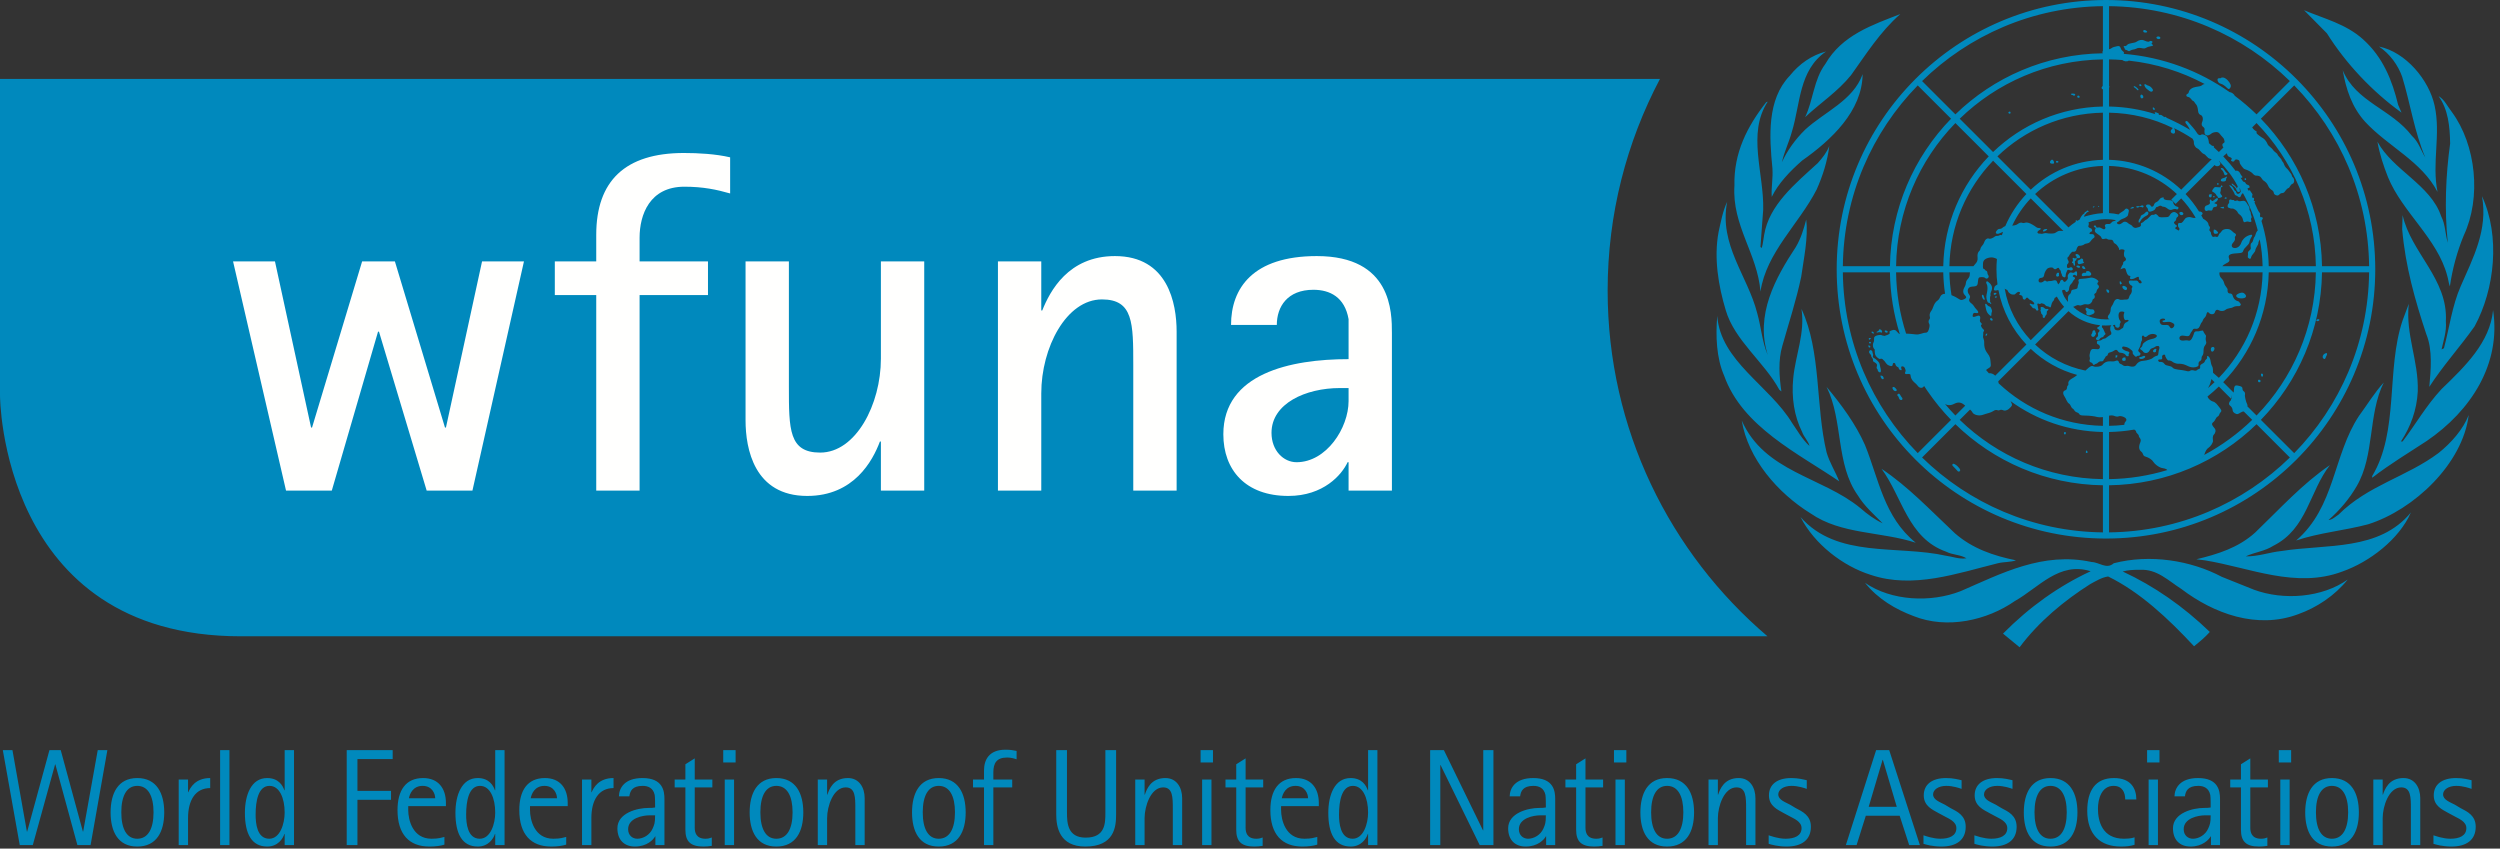 <svg width="872" height="296" viewBox="0 0 218 74" xmlns="http://www.w3.org/2000/svg"><rect x="0" y="0" width="218" height="74" fill="#333333" stroke="none"/><path fill="#0089BD" d="M209.508,38.493 L209.362,38.493 C210.215,37.198 210.744,35.754 210.83,34.133 C210.911,31.443 209.746,29.174 210.047,26.494 L209.508,27.937 C208.057,32.238 209.21,37.605 206.855,41.511 L206.855,41.659 C208.393,40.47 210.016,39.501 211.608,38.455 C215.485,35.81 218.105,31.719 217.397,27.049 C217.12,29.847 214.996,31.914 212.903,33.928 C211.559,35.371 210.658,36.981 209.508,38.493 L209.508,38.493 Z M206.506,45.717 C210.506,44.447 214.745,40.448 215.273,36.187 C214.781,37.446 213.757,38.61 212.644,39.501 C209.859,41.589 206.491,42.306 203.916,44.878 C203.638,45.06 203.362,45.333 203.049,45.343 C204.015,44.506 204.886,43.469 205.498,42.404 C207.083,39.716 206.48,36.124 207.866,33.354 C207.023,34.278 206.424,35.298 205.702,36.27 C203.434,39.705 203.625,44.215 200.224,47.132 C202.233,46.45 204.44,46.268 206.506,45.717 L206.506,45.717 Z M204.259,49.834 C206.614,49.008 209.199,47.038 210.233,44.686 C207.45,48.064 202.917,47.426 198.953,48.047 C197.887,48.156 196.9,48.539 195.827,48.515 C196.581,48.156 197.504,48.068 198.236,47.591 C201.191,46.115 201.379,42.847 203.17,40.555 C200.759,42.202 198.823,44.35 196.65,46.439 C195.175,47.77 193.376,48.326 191.523,48.769 L192.27,48.862 C196.148,49.488 200.215,51.363 204.259,49.834 L204.259,49.834 Z M162.625,50.818 C163.766,52.247 165.294,53.129 166.865,53.723 C169.794,54.89 173.276,54.097 175.699,52.408 C177.776,51.239 179.566,48.946 182.305,49.813 C179.516,51.108 176.969,52.922 174.663,55.251 L176.109,56.442 C177.787,54.193 180.023,52.357 182.277,50.928 C182.769,50.665 183.286,50.343 183.83,50.269 C186.604,51.624 189.084,53.946 191.32,56.354 C191.796,55.97 192.304,55.554 192.696,55.105 C190.373,52.861 187.836,51.108 185.102,49.835 C185.558,49.705 186.07,49.68 186.604,49.689 C188.079,49.597 189.084,50.64 190.22,51.363 C193.036,53.497 196.796,54.905 200.401,53.559 C202.014,52.981 203.578,51.958 204.722,50.535 C202.493,52.117 199.137,52.381 196.538,51.42 L193.745,50.301 C191.03,48.861 187.469,48.297 184.316,49.117 C183.693,49.68 183.046,49.02 182.389,49.008 C178.148,48.083 174.496,50.019 170.981,51.543 C168.363,52.572 164.929,52.408 162.625,50.818 L162.625,50.818 Z M157.003,45.084 C158.218,47.457 160.705,49.366 163.119,50.126 C166.825,51.382 170.714,49.979 174.211,49.116 C174.716,48.987 175.326,49.03 175.795,48.861 C173.849,48.466 172,47.844 170.465,46.499 C168.329,44.491 166.381,42.418 164.068,40.879 C165.878,43.319 166.367,46.931 169.707,48.107 C170.26,48.397 170.967,48.359 171.473,48.683 C170.838,48.78 170.287,48.539 169.686,48.46 C165.425,47.508 160.199,48.718 157.003,45.084 L157.003,45.084 Z M151.879,36.669 C152.42,39.981 155.003,42.994 157.889,44.772 C160.54,46.617 164.055,46.34 167.055,47.328 C164.282,45.093 163.825,41.755 162.625,38.801 C161.82,36.989 160.608,35.332 159.276,33.736 C160.741,36.669 160.054,40.485 162.013,43.21 C162.551,44.111 163.443,44.899 164.173,45.634 C163.475,45.308 162.831,44.84 162.215,44.298 C158.866,41.551 153.872,41.178 151.879,36.669 L151.879,36.669 Z M140.186,25.338 C140.186,18.672 141.839,12.396 144.749,6.884 L0,6.884 L0,34.485 C0,34.485 0,55.485 21,55.485 L154.126,55.485 C145.599,48.222 140.186,37.416 140.186,25.338 L140.186,25.338 Z M149.743,27.541 C149.596,29.311 149.672,31.216 150.342,32.752 C151.926,37.218 156.805,39.534 160.381,41.972 C160.045,41.12 159.528,40.326 159.276,39.438 C158.302,35.371 158.83,30.687 157.088,26.935 C157.414,29.066 156.563,30.952 156.37,32.981 C156.204,34.65 156.455,36.294 157.148,37.674 C157.294,38.108 157.691,38.463 157.787,38.885 C157.161,38.325 156.751,37.576 156.285,36.904 C154.306,33.617 150.032,31.515 149.743,27.541 L149.743,27.541 Z M150.608,17.596 C150.223,18.413 150.064,19.331 149.862,20.22 C149.431,22.509 149.852,24.947 150.484,27.049 C151.255,29.691 153.848,31.574 155.159,33.987 L155.337,34.133 C155.146,32.82 155.05,31.409 155.42,30.159 C155.985,28.155 156.632,26.197 157.066,24.131 C157.294,22.509 157.69,20.709 157.5,19.151 C157.282,19.99 157.033,20.804 156.597,21.538 C154.813,24.241 153.033,27.45 154.152,30.964 C153.655,29.823 153.573,28.515 153.227,27.301 C152.4,24.049 149.874,21.345 150.608,17.596 L150.608,17.596 Z M154.151,8.859 L154.007,8.921 C152.347,11.034 151.172,13.351 151.243,16.184 C151.02,19.674 153.258,22.135 153.512,25.427 C154.028,21.995 156.873,19.532 158.411,16.53 C158.948,15.333 159.357,14.024 159.515,12.727 C159.302,13.281 158.927,13.757 158.505,14.227 C156.53,16.03 154.263,17.878 153.834,20.483 C153.763,20.853 153.738,21.239 153.632,21.596 C153.547,21.633 153.547,21.538 153.512,21.515 L153.751,18.286 C153.834,15.13 152.324,11.637 154.151,8.859 L154.151,8.859 Z M159.23,4.491 C158.002,4.803 156.914,5.547 156.058,6.614 C154.075,8.692 154.28,11.886 154.556,14.683 C154.615,15.55 154.44,16.362 154.496,17.171 C155.076,15.981 156.094,14.923 157.149,13.999 C159.71,12.199 162.382,9.676 162.421,6.469 C161.593,8.776 159.094,9.751 157.406,11.31 C156.535,12.162 155.84,13.147 155.383,14.142 C155.593,13.217 156.008,12.386 156.252,11.49 C157.003,9.052 156.848,6.127 159.23,4.491 L159.23,4.491 Z M165.711,1.225 C163.308,2.161 160.618,3.051 159.167,5.582 C158.149,6.947 158.122,8.73 157.405,10.219 C158.737,8.968 160.237,8.006 161.411,6.554 C162.719,4.731 163.944,2.772 165.711,1.225 L165.711,1.225 Z M202.725,30.838 C202.553,30.92 202.485,31.127 202.585,31.246 C202.686,31.368 202.773,31.297 202.809,31.16 C202.846,31.026 202.947,30.938 202.912,30.839 C202.879,30.735 202.828,30.787 202.725,30.838 L202.725,30.838 Z M202.086,27.841 C201.932,27.878 201.964,28.046 202.138,27.996 C202.307,27.947 202.29,27.791 202.086,27.841 L202.086,27.841 Z M195.786,15.7 C195.881,15.71 195.897,15.558 195.796,15.539 C195.711,15.526 195.691,15.692 195.786,15.7 L195.786,15.7 Z M186.46,7.778 C186.366,7.661 186.222,7.554 186.154,7.52 C186.087,7.486 186.011,7.57 186.087,7.607 C186.154,7.635 186.333,7.788 186.372,7.846 C186.415,7.908 186.52,7.856 186.46,7.778 L186.46,7.778 Z M186.71,7.5 C186.78,7.441 186.669,7.295 186.575,7.353 C186.451,7.431 186.639,7.558 186.71,7.5 L186.71,7.5 Z M186.883,8.381 C186.824,8.235 186.703,8.218 186.662,8.294 C186.605,8.397 186.658,8.566 186.751,8.577 C186.845,8.587 186.941,8.526 186.883,8.381 L186.883,8.381 Z M187.674,7.968 C187.799,7.869 187.72,7.771 187.609,7.645 C187.42,7.438 187.259,7.479 187.165,7.393 C187.072,7.304 186.952,7.322 187,7.466 C187.046,7.607 187.146,7.717 187.231,7.776 C187.314,7.838 187.544,8.072 187.674,7.968 L187.674,7.968 Z M187.829,9.592 C187.898,9.594 187.931,9.514 187.873,9.447 C187.814,9.381 187.727,9.319 187.72,9.398 C187.711,9.465 187.761,9.591 187.829,9.592 L187.829,9.592 Z M190.056,18.645 C190.13,18.786 190.261,18.784 190.338,18.732 C190.418,18.681 190.418,18.554 190.264,18.488 C190.182,18.452 189.979,18.505 190.056,18.645 L190.056,18.645 Z M187.32,18.348 C187.333,18.424 187.37,18.472 187.513,18.453 C187.652,18.428 187.883,18.328 187.925,18.24 C187.963,18.15 188.012,18.046 188.091,18.046 C188.17,18.048 188.273,17.933 188.386,17.933 C188.502,17.935 188.526,18.038 188.654,18.027 C188.784,18.014 188.986,18.171 189.09,18.25 C189.19,18.326 189.369,18.314 189.421,18.277 C189.473,18.24 189.717,18.19 189.807,18.255 C189.895,18.321 190.085,18.069 189.857,18.024 C189.625,17.979 189.506,17.764 189.509,17.672 C189.509,17.577 189.374,17.472 189.273,17.465 C189.167,17.456 188.988,17.468 188.838,17.425 C188.68,17.383 188.656,17.313 188.675,17.244 C188.692,17.175 188.428,17.227 188.35,17.336 C188.273,17.447 188.141,17.592 188.023,17.633 C187.901,17.674 187.852,17.784 187.815,17.893 C187.781,18.006 187.64,18.073 187.567,17.979 C187.493,17.883 187.499,17.825 187.303,17.83 C187.107,17.837 187.095,18.008 187.193,18.078 C187.288,18.138 187.307,18.271 187.32,18.348 L187.32,18.348 Z M186.492,19.236 C186.451,19.518 186.593,19.418 186.645,19.277 C186.696,19.138 186.932,18.92 187.173,18.806 C187.42,18.694 187.342,18.481 187.269,18.454 C187.19,18.428 187.099,18.499 187.037,18.576 C186.973,18.653 186.908,18.691 186.842,18.716 C186.779,18.741 186.661,18.802 186.661,18.907 C186.661,19.007 186.51,19.111 186.492,19.236 L186.492,19.236 Z M186.316,17.98 C186.248,18.024 186.302,18.105 186.389,18.103 C186.502,18.096 186.484,18.041 186.597,18.041 C186.713,18.041 186.751,18.049 186.797,18.082 C186.843,18.113 186.926,18.073 186.92,17.991 C186.914,17.908 186.78,17.88 186.684,17.946 C186.587,18.008 186.523,18.015 186.491,17.975 L186.316,17.98 Z M185.979,18.036 L185.773,18.14 L185.811,18.206 C185.836,18.18 185.914,18.18 186.021,18.158 C186.129,18.133 186.044,18.036 185.979,18.036 L185.979,18.036 Z M195.107,25.945 C195.285,26.049 195.586,26.035 195.732,25.975 C195.877,25.918 195.895,25.789 195.782,25.667 C195.674,25.548 195.539,25.426 195.144,25.627 C194.985,25.709 194.93,25.838 195.107,25.945 L195.107,25.945 Z M192.857,30.288 C192.764,30.342 192.761,30.561 192.835,30.633 C192.911,30.702 193.026,30.657 193.088,30.48 C193.148,30.299 193.012,30.197 192.857,30.288 L192.857,30.288 Z M194.046,17.197 L193.972,17.298 C194.024,17.351 194.139,17.351 194.218,17.241 C194.105,17.254 194.074,17.215 194.046,17.197 L194.046,17.197 Z M193.908,18.027 C193.849,18.042 193.734,18.051 193.588,18.093 C193.66,18.152 193.888,18.196 193.945,18.157 L193.908,18.027 Z M193.034,20.076 C193.007,20.257 193.018,20.424 193.263,20.386 C193.503,20.347 193.428,20.257 193.3,20.127 C193.174,20 193.043,19.988 193.034,20.076 L193.034,20.076 Z M192.847,17.159 L192.865,16.935 L192.666,16.947 C192.603,17.015 192.592,17.107 192.653,17.172 C192.718,17.236 192.806,17.223 192.847,17.159 L192.847,17.159 Z M192.984,17.505 C192.924,17.564 192.843,17.521 192.822,17.447 C192.804,17.377 192.729,17.367 192.694,17.472 C192.686,17.517 192.69,17.576 192.709,17.685 C192.724,17.793 192.564,17.874 192.409,17.919 C192.258,17.963 192.222,18.133 192.255,18.271 C192.282,18.403 192.432,18.417 192.475,18.38 C192.525,18.341 192.644,18.341 192.785,18.363 C192.924,18.382 192.94,18.257 192.959,18.167 C192.98,18.076 193.099,18.046 193.191,18.042 C193.319,18.031 193.347,17.914 193.34,17.867 C193.329,17.793 193.203,17.755 193.13,17.746 C193.054,17.739 193.124,17.657 193.189,17.636 C193.251,17.62 193.401,17.453 193.408,17.364 C193.414,17.273 193.335,17.28 193.281,17.284 L192.984,17.505 Z M193.037,17.213 C193.125,17.233 193.146,17.097 193.058,17.091 C192.981,17.084 192.947,17.193 193.037,17.213 L193.037,17.213 Z M193.395,16.108 C193.507,16.115 193.483,15.966 193.401,15.966 C193.316,15.964 193.277,16.101 193.395,16.108 L193.395,16.108 Z M193.643,16.271 C193.624,16.366 193.572,16.334 193.494,16.33 C193.411,16.33 193.301,16.318 193.239,16.318 C193.175,16.318 193.154,16.285 193.086,16.36 C193.013,16.439 192.948,16.507 192.923,16.576 C192.895,16.647 192.87,16.692 192.972,16.737 C193.075,16.783 193.227,16.9 193.284,17.05 L193.398,17.172 C193.384,17.228 193.408,17.268 193.51,17.26 C193.613,17.255 193.849,17.171 193.752,17.056 C193.648,16.949 193.567,16.814 193.618,16.737 C193.67,16.659 193.641,16.495 193.666,16.32 C193.765,16.356 193.831,16.28 193.781,16.207 C193.732,16.137 193.664,16.174 193.643,16.271 L193.643,16.271 Z M193.796,15.56 C193.686,15.576 193.582,15.764 193.729,15.81 C193.874,15.857 194.089,15.82 194.103,15.716 C194.115,15.613 194.13,15.511 194.172,15.487 C194.221,15.462 194.172,15.344 194.098,15.427 C194.05,15.478 193.904,15.542 193.796,15.56 L193.796,15.56 Z M194.219,15.118 C194.131,15.065 193.953,14.843 193.911,14.754 C193.868,14.664 193.745,14.644 193.682,14.649 C193.618,14.653 193.686,14.787 193.77,14.843 C193.855,14.903 193.915,15.068 193.953,15.181 C193.991,15.299 194.016,15.28 194.098,15.268 C194.163,15.26 194.297,15.168 194.219,15.118 L194.219,15.118 Z M196.33,18.985 C196.391,18.901 196.247,18.704 196.264,18.594 C196.282,18.482 196.125,18.353 196.15,18.198 C196.177,18.044 196.007,17.875 195.965,17.795 C195.92,17.717 195.831,17.496 195.609,17.509 C195.384,17.527 195.259,17.592 195.157,17.505 C195.052,17.42 194.906,17.596 194.83,17.487 C194.756,17.374 194.702,17.494 194.593,17.423 C194.47,17.351 194.37,17.422 194.377,17.527 C194.384,17.628 194.411,17.685 194.325,17.764 C194.239,17.841 194.204,18.061 194.324,18.106 C194.441,18.15 194.515,18.202 194.653,18.185 C194.789,18.171 195.061,18.359 195.113,18.497 C195.161,18.634 195.317,18.716 195.382,18.779 C195.441,18.84 195.545,18.969 195.567,19.089 C195.593,19.21 195.627,19.389 195.727,19.375 C195.831,19.357 195.944,19.283 196.056,19.326 C196.164,19.369 196.36,19.38 196.32,19.25 C196.277,19.122 196.268,19.07 196.33,18.985 L196.33,18.985 Z M197.016,33.334 C197.153,33.316 197.17,33.129 197,33.112 C196.846,33.092 196.878,33.347 197.016,33.334 L197.016,33.334 Z M197.326,32.771 C197.398,32.582 197.159,32.496 197.156,32.666 C197.156,32.787 197.257,32.958 197.326,32.771 L197.326,32.771 Z M182.389,29.123 C182.338,29.174 182.341,29.327 182.448,29.362 C182.55,29.393 182.624,29.371 182.69,29.261 C182.755,29.153 182.8,29.071 182.756,29.03 C182.679,28.959 182.734,28.878 182.675,28.825 C182.618,28.773 182.478,28.803 182.468,28.906 C182.465,28.976 182.439,29.074 182.389,29.123 L182.389,29.123 Z M187.745,30.637 C187.77,30.721 187.862,30.748 187.948,30.704 C188.061,30.646 187.97,30.545 188.026,30.505 C188.085,30.467 187.997,30.39 187.92,30.421 C187.835,30.456 187.72,30.554 187.745,30.637 L187.745,30.637 Z M186.608,31.139 C186.551,31.139 186.492,31.216 186.579,31.275 C186.668,31.332 186.912,31.306 187.023,31.189 C187.132,31.068 186.985,30.995 186.9,31.041 C186.818,31.085 186.695,31.139 186.608,31.139 L186.608,31.139 Z M185.095,31.23 C185.043,31.283 185.03,31.401 185.097,31.449 C185.168,31.49 185.302,31.472 185.347,31.422 C185.395,31.373 185.325,31.296 185.349,31.225 C185.377,31.155 185.186,31.132 185.095,31.23 L185.095,31.23 Z M184.482,30.987 L184.479,31.205 L184.615,31.14 L184.634,30.979 L184.482,30.987 Z M173.982,25.86 C173.902,25.898 173.968,25.975 174.05,25.964 C174.134,25.95 174.176,25.765 173.982,25.86 L173.982,25.86 Z M173.286,29.083 C173.186,29.08 173.094,29.178 173.171,29.324 C173.214,29.255 173.301,29.195 173.286,29.083 L173.286,29.083 Z M172.994,26.135 C173.069,26.171 173.086,26.102 173.053,26.025 C172.988,25.882 172.984,25.789 172.963,25.759 C172.896,25.66 172.808,25.69 172.817,25.802 C172.823,25.911 172.914,26.101 172.994,26.135 L172.994,26.135 Z M173.227,26.527 C173.171,26.448 173.092,26.506 173.104,26.571 L173.179,26.936 C173.227,27.16 173.29,27.309 173.475,27.467 C173.658,27.631 173.654,27.497 173.648,27.422 C173.644,27.344 173.663,27.253 173.694,27.183 C173.73,27.112 173.671,26.977 173.646,26.914 C173.621,26.852 173.582,26.753 173.487,26.729 C173.393,26.701 173.315,26.648 173.227,26.527 L173.227,26.527 Z M173.641,25.389 C173.814,25.025 173.625,24.763 173.339,24.553 C173.264,24.497 173.127,24.555 173.236,24.763 C173.346,24.967 173.313,25.269 173.264,25.522 C173.218,25.779 173.149,25.934 173.309,26.317 C173.361,26.445 173.461,26.362 173.561,26.482 C173.625,26.556 173.675,26.447 173.605,26.407 C173.539,26.364 173.521,26.269 173.539,26.208 L173.53,26.027 L173.541,25.867 C173.577,25.817 173.585,25.772 173.569,25.697 C173.554,25.619 173.581,25.514 173.641,25.389 L173.641,25.389 Z M173.724,27.806 C173.604,27.651 173.479,27.79 173.572,27.906 C173.658,28.008 173.84,27.961 173.724,27.806 L173.724,27.806 Z M173.987,25.535 C173.901,25.54 173.838,25.583 173.849,25.642 C173.861,25.701 173.912,25.745 174.014,25.679 C174.118,25.619 174.127,25.522 173.987,25.535 L173.987,25.535 Z M180.132,37.706 C180.066,37.617 179.913,37.706 180.001,37.847 C180.068,37.956 180.193,37.797 180.132,37.706 L180.132,37.706 Z M182.025,39.375 C181.952,39.207 181.909,39.297 181.885,39.401 C181.849,39.54 182.099,39.543 182.025,39.375 L182.025,39.375 Z M178.205,20.032 C178.12,20.09 178.134,20.221 178.239,20.183 C178.342,20.154 178.477,20.086 178.53,19.976 C178.428,19.95 178.29,19.973 178.205,20.032 L178.205,20.032 Z M177.945,26.888 C177.995,27.036 177.885,27.074 177.937,27.132 C178.025,27.233 177.941,27.285 178.023,27.371 C178.108,27.453 178.155,27.5 178.125,27.606 C178.094,27.714 178.28,27.784 178.318,27.644 C178.34,27.574 178.376,27.493 178.42,27.463 C178.469,27.428 178.491,27.334 178.482,27.258 C178.469,27.18 178.487,27.109 178.571,27.068 C178.654,27.023 178.641,26.924 178.515,26.938 C178.387,26.952 178.361,26.952 178.246,26.844 C178.109,26.725 177.898,26.74 177.945,26.888 L177.945,26.888 Z M170.859,40.838 C170.679,40.595 170.448,40.458 170.356,40.438 C170.27,40.42 170.186,40.54 170.286,40.631 C170.416,40.745 170.626,41.013 170.722,41.094 C170.817,41.178 171.043,41.073 170.859,40.838 L170.859,40.838 Z M165.619,34.345 C165.523,34.285 165.374,34.431 165.482,34.522 C165.631,34.645 165.551,34.794 165.705,34.865 C165.859,34.937 165.957,34.788 165.854,34.674 C165.709,34.51 165.713,34.403 165.619,34.345 L165.619,34.345 Z M165.13,33.745 C165.055,33.731 165.016,33.761 165.026,33.855 C165.042,33.956 165.152,34.097 165.262,34.105 C165.372,34.113 165.441,34.044 165.365,33.938 C165.29,33.836 165.207,33.757 165.13,33.745 L165.13,33.745 Z M163.975,32.755 C163.98,32.862 164.03,32.969 164.088,33.031 C164.145,33.095 164.29,33.083 164.253,32.95 C164.217,32.814 164.148,32.732 163.975,32.755 L163.975,32.755 Z M163.049,30.159 C162.961,30.093 162.879,30.093 162.939,30.248 C162.986,30.369 163.2,30.275 163.049,30.159 L163.049,30.159 Z M163,29.927 C163.073,30.001 163.211,29.91 163.121,29.834 C163.034,29.755 162.929,29.858 163,29.927 L163,29.927 Z M163.156,29.493 C163.063,29.446 162.938,29.465 162.96,29.562 C162.977,29.659 163.039,29.647 163.156,29.493 L163.156,29.493 Z M163.276,30.674 C163.269,30.603 163.151,30.481 163.051,30.55 C162.957,30.619 162.959,30.754 163.049,30.839 C163.138,30.924 163.171,30.979 163.171,31.045 C163.168,31.11 163.212,31.155 163.252,31.197 C163.288,31.246 163.338,31.34 163.326,31.411 C163.311,31.481 163.341,31.522 163.434,31.574 C163.649,31.688 163.707,31.79 163.666,31.914 C163.631,32.037 163.625,32.104 163.678,32.151 C163.771,32.235 163.707,32.323 163.792,32.395 C163.871,32.466 163.982,32.537 164.012,32.373 C164.036,32.204 163.943,32.019 163.925,31.839 C163.904,31.66 163.825,31.576 163.729,31.472 C163.633,31.37 163.485,31.246 163.405,31.214 C163.323,31.18 163.284,31.091 163.329,31.031 L163.336,30.871 C163.285,30.821 163.282,30.745 163.276,30.674 L163.276,30.674 Z M163.257,29.047 C163.39,29.139 163.475,29.061 163.346,28.958 C163.22,28.854 163.136,28.961 163.257,29.047 L163.257,29.047 Z M164.123,28.931 C164.123,28.856 164.055,28.765 163.978,28.731 C163.899,28.699 163.855,28.71 163.835,28.796 C163.816,28.877 163.725,28.877 163.608,28.96 C163.68,29.007 163.725,29.011 163.782,28.973 L163.962,28.964 C164.026,29.04 164.123,29.01 164.123,28.931 L164.123,28.931 Z M164.577,28.993 C164.647,28.949 164.617,28.89 164.52,28.839 C164.425,28.788 164.323,28.813 164.346,28.897 C164.372,28.985 164.507,29.04 164.577,28.993 L164.577,28.993 Z M181.148,8.472 C181.194,8.564 181.402,8.541 181.336,8.406 C181.265,8.27 181.083,8.352 181.148,8.472 L181.148,8.472 Z M180.588,8.18 L180.605,8.251 L180.792,8.315 C180.828,8.382 180.879,8.357 180.936,8.305 C180.996,8.256 180.941,8.189 180.869,8.171 C180.798,8.151 180.66,8.151 180.588,8.18 L180.588,8.18 Z M175.183,9.749 C175.045,9.831 175.211,9.954 175.286,9.902 C175.364,9.852 175.315,9.672 175.183,9.749 L175.183,9.749 Z M179.455,14.056 C179.325,13.972 179.221,14.108 179.317,14.173 C179.389,14.219 179.579,14.143 179.455,14.056 L179.455,14.056 Z M178.82,13.996 C178.73,14.091 178.714,14.258 178.926,14.271 C179.137,14.286 179.145,14.231 179.089,14.074 C179.031,13.919 178.934,13.867 178.82,13.996 L178.82,13.996 Z M182.946,17.954 L182.973,18.048 C183.012,18.042 183.145,17.965 182.946,17.954 L182.946,17.954 Z M182.495,18.063 C182.5,18.113 182.569,18.113 182.662,18.014 C182.596,17.968 182.485,18.01 182.495,18.063 L182.495,18.063 Z M185.107,24.944 C185.055,24.984 185.064,25.011 185.081,25.08 C185.102,25.162 185.256,25.301 185.359,25.297 C185.464,25.289 185.533,25.154 185.431,25.049 C185.329,24.944 185.16,24.902 185.107,24.944 L185.107,24.944 Z M184.863,24.497 C184.817,24.587 184.835,24.769 184.896,24.815 L185.04,24.703 L184.863,24.497 Z M183.658,25.255 C183.677,25.35 183.708,25.461 183.794,25.521 C183.88,25.581 183.924,25.489 183.924,25.41 C183.924,25.333 183.831,25.199 183.658,25.255 L183.658,25.255 Z M182.586,27.041 C182.478,26.883 182.376,27.083 182.056,26.872 C181.887,26.761 181.818,26.921 181.876,27.033 C181.925,27.124 181.992,27.169 181.934,27.264 C181.873,27.358 181.991,27.562 182.249,27.48 C182.504,27.398 182.77,27.299 182.586,27.041 L182.586,27.041 Z M179.545,23.99 C179.512,23.911 179.573,23.847 179.539,23.787 L179.384,23.791 C179.315,23.889 179.238,24.055 179.348,24.107 C179.456,24.16 179.579,24.065 179.545,23.99 L179.545,23.99 Z M181.09,23.267 C181.164,23.344 181.269,23.365 181.335,23.339 C181.402,23.317 181.407,23.203 181.26,23.166 C181.116,23.13 181.011,23.193 181.09,23.267 L181.09,23.267 Z M181.097,22.526 C181.18,22.475 181.354,22.57 181.377,22.434 C181.402,22.299 181.227,22.16 181.106,22.149 C180.987,22.142 180.944,22.234 181.021,22.311 C181.097,22.388 181.132,22.464 181.045,22.5 C180.959,22.532 180.942,22.566 180.861,22.505 C180.778,22.447 180.703,22.514 180.738,22.59 C180.771,22.668 180.781,22.744 180.716,22.814 C180.656,22.881 180.666,22.929 180.734,22.94 C180.801,22.951 180.828,23.035 180.809,23.086 C180.792,23.135 180.962,23.242 180.944,23.062 C180.93,22.881 180.895,22.776 180.982,22.729 C181.132,22.653 181.01,22.575 181.097,22.526 L181.097,22.526 Z M181.346,23.03 C181.423,23.003 181.553,23.001 181.741,22.908 C181.682,22.855 181.625,22.77 181.649,22.675 C181.675,22.582 181.507,22.496 181.438,22.578 C181.326,22.716 181.18,22.655 181.17,22.79 C181.16,22.926 181.211,23.082 181.346,23.03 L181.346,23.03 Z M181.788,23.464 C181.891,23.438 181.833,23.37 181.764,23.275 C181.695,23.179 181.561,23.162 181.558,23.297 C181.558,23.394 181.686,23.486 181.788,23.464 L181.788,23.464 Z M182.331,23.82 C182.247,23.671 182.11,23.586 181.906,23.668 C181.94,23.737 181.903,23.806 181.804,23.788 C181.65,23.758 181.564,23.847 181.535,23.93 C181.509,24.013 181.543,24.107 181.69,24.076 C181.832,24.044 182.04,24.038 182.158,24.047 C182.277,24.058 182.415,23.963 182.331,23.82 L182.331,23.82 Z M187.229,2.795 C187.29,2.716 186.856,2.47 186.895,2.74 C186.909,2.861 187.157,2.87 187.229,2.795 L187.229,2.795 Z M187.676,3.874 C187.587,3.834 187.615,3.759 187.69,3.696 C187.77,3.634 187.551,3.501 187.438,3.603 C187.319,3.705 187.079,3.572 186.924,3.508 C186.773,3.444 186.516,3.492 186.359,3.607 C186.207,3.717 186.104,3.717 185.911,3.756 C185.717,3.793 185.549,3.828 185.485,3.92 C185.419,4.007 185.311,4.045 185.217,4.007 L185.176,4.084 C185.215,4.121 185.254,4.149 185.277,4.261 C185.302,4.378 185.419,4.33 185.52,4.407 C185.622,4.483 185.688,4.471 185.788,4.397 C185.893,4.318 186.148,4.321 186.279,4.246 C186.407,4.168 186.571,4.158 186.752,4.199 C186.932,4.24 187.02,4.24 187.151,4.164 C187.279,4.088 187.459,4.04 187.625,4.015 C187.791,3.988 187.768,3.913 187.676,3.874 L187.676,3.874 Z M188.386,3.302 C188.386,3.227 188.26,3.149 188.132,3.186 C188.006,3.219 188.004,3.337 188.141,3.392 C188.283,3.444 188.385,3.38 188.386,3.302 L188.386,3.302 Z M194.49,7.635 C194.579,7.485 194.51,7.277 194.254,7.003 C194.001,6.728 193.745,6.707 193.623,6.826 C193.507,6.81 193.352,6.808 193.367,6.978 C193.384,7.13 193.488,7.269 193.657,7.303 C193.827,7.34 194.063,7.529 194.197,7.666 C194.333,7.805 194.404,7.79 194.49,7.635 L194.49,7.635 Z M206.586,23.215 L202.479,23.215 C202.408,18.215 200.39,13.686 197.149,10.352 L200.055,7.447 C204.039,11.525 206.516,17.079 206.586,23.215 L206.586,23.215 Z M199.676,7.069 L196.771,9.973 C196.177,9.397 195.542,8.852 194.877,8.356 C194.807,8.199 194.607,8.052 194.414,8.027 C191.756,6.17 188.602,4.971 185.186,4.696 C185.237,4.594 185.224,4.555 185.098,4.454 C184.969,4.351 184.946,4.246 184.896,4.131 C184.843,4.015 184.745,3.988 184.564,4.04 C184.381,4.088 184.254,4.1 184.125,4.201 C184.059,4.253 183.983,4.272 183.909,4.296 L183.909,0.537 C190.043,0.607 195.598,3.084 199.676,7.069 L199.676,7.069 Z M183.643,19.111 C183.939,19.111 184.23,19.139 184.508,19.197 C184.464,19.242 184.407,19.272 184.326,19.283 C184.087,19.315 184.104,19.572 183.846,19.534 C183.589,19.499 183.487,19.651 183.57,19.77 C183.654,19.892 183.52,20.06 183.383,19.973 C183.248,19.889 183.077,19.802 182.973,19.834 C182.869,19.87 182.773,19.832 182.786,19.762 C182.793,19.693 182.7,19.634 182.632,19.668 C182.564,19.701 182.564,19.78 182.649,19.816 C182.733,19.847 182.768,19.9 182.716,19.967 C182.662,20.037 182.618,20.189 182.788,20.319 C182.959,20.451 183.197,20.581 183.23,20.7 C183.264,20.819 183.338,20.871 183.45,20.839 C183.563,20.804 183.681,20.79 183.751,20.841 C183.818,20.892 183.895,20.911 184.005,20.902 C184.116,20.895 184.245,20.914 184.287,21.065 C184.326,21.221 184.406,21.214 184.506,21.29 C184.608,21.369 184.691,21.505 184.728,21.575 C184.759,21.643 184.794,21.633 184.791,21.809 C184.861,21.763 184.98,21.719 185.102,21.748 C185.219,21.776 185.297,21.776 185.243,21.92 C185.19,22.067 185.189,22.346 185.282,22.417 C185.375,22.487 185.451,22.674 185.289,22.76 C185.125,22.84 185.143,22.895 185.139,22.964 C185.139,23.031 185.116,23.082 185.064,23.13 L184.993,23.268 L184.951,23.404 C184.889,23.438 184.846,23.515 184.983,23.456 C185.118,23.396 185.317,23.287 185.375,23.536 C185.433,23.787 185.533,24.015 185.636,24.034 C185.735,24.052 185.822,24.105 185.753,24.172 C185.682,24.24 185.744,24.361 185.888,24.343 C186.032,24.327 186.128,24.285 186.241,24.216 C186.349,24.152 186.445,24.117 186.496,24.152 L186.523,24.29 C186.461,24.341 186.52,24.375 186.604,24.418 C186.693,24.464 186.811,24.634 186.721,24.685 C186.63,24.736 186.539,24.721 186.479,24.6 C186.413,24.476 186.32,24.449 186.211,24.469 C186.102,24.485 185.934,24.465 185.814,24.46 C185.692,24.451 185.591,24.505 185.65,24.672 C185.669,24.728 185.733,24.834 185.834,24.881 C185.939,24.927 185.985,25.011 185.923,25.081 C185.858,25.152 185.883,25.228 185.898,25.324 C185.908,25.419 185.853,25.594 185.783,25.669 C185.71,25.745 185.67,25.841 185.646,25.951 C185.62,26.056 185.547,26.134 185.375,26.12 C185.202,26.106 184.97,26.202 184.774,26.101 C184.577,26.004 184.386,26.158 184.317,26.368 C184.204,26.693 184.061,26.707 184.054,26.961 C184.046,27.216 183.947,27.408 183.883,27.459 C183.82,27.509 183.708,27.748 183.957,27.839 C183.854,27.846 183.747,27.851 183.643,27.851 C182.537,27.851 181.529,27.441 180.779,26.759 C180.907,26.73 181.12,26.556 181.274,26.617 C181.53,26.719 181.607,26.467 181.965,26.539 C182.274,26.601 182.454,26.296 182.454,26.218 C182.454,26.142 182.509,26.072 182.586,26.042 C182.662,26.006 182.696,25.826 182.64,25.756 C182.583,25.691 182.625,25.622 182.737,25.555 C182.847,25.489 182.788,25.315 182.936,25.179 C183.081,25.047 183.036,24.909 182.946,24.843 C182.857,24.781 182.872,24.672 182.949,24.611 C183.025,24.549 182.964,24.484 182.899,24.421 C182.834,24.355 182.704,24.29 182.608,24.252 C182.502,24.212 182.363,24.184 182.247,24.221 C182.131,24.258 181.631,24.32 181.456,24.318 C181.272,24.317 181.194,24.419 181.256,24.549 C181.319,24.672 181.153,24.892 181.165,25.056 C181.175,25.226 180.865,25.223 180.713,25.272 C180.559,25.324 180.648,25.54 180.492,25.643 C180.337,25.744 180.311,25.934 180.323,26.065 C180.327,26.118 180.332,26.218 180.329,26.331 C180.084,26.045 179.874,25.728 179.807,25.333 C179.919,25.255 180.067,25.229 180.122,25.395 C180.178,25.561 180.396,25.406 180.414,25.244 C180.431,25.08 180.467,24.861 180.608,24.752 C180.743,24.642 180.738,24.497 180.86,24.395 C180.979,24.292 180.979,24.196 180.811,24.144 C180.638,24.092 180.846,23.901 180.974,23.993 C181.102,24.088 181.102,24.062 181.116,23.987 C181.137,23.911 181.119,23.833 181.11,23.738 C181.105,23.642 181.009,23.628 180.941,23.71 C180.87,23.795 180.786,23.805 180.682,23.777 C180.582,23.75 180.505,23.733 180.417,23.843 C180.333,23.953 180.281,24.02 180.314,24.165 C180.345,24.313 180.294,24.354 180.174,24.491 C180.052,24.627 179.968,24.608 179.901,24.464 C179.835,24.318 179.652,24.435 179.646,24.546 C179.636,24.642 179.555,24.717 179.473,24.799 L179.364,24.561 C179.347,24.45 179.21,24.404 179.036,24.464 C178.798,24.549 178.67,24.476 178.594,24.528 C178.514,24.577 178.412,24.526 178.378,24.484 C178.344,24.441 178.26,24.465 178.191,24.542 C178.121,24.618 177.9,24.686 177.808,24.59 C177.715,24.494 177.769,24.247 177.952,24.235 C178.145,24.215 178.229,24.157 178.249,23.969 C178.268,23.78 178.44,23.45 178.596,23.382 C178.75,23.316 178.961,23.285 179.041,23.38 C179.116,23.476 179.227,23.518 179.321,23.434 C179.413,23.346 179.542,23.316 179.558,23.424 C179.574,23.536 179.719,23.564 179.708,23.693 C179.703,23.82 179.802,23.881 179.802,24 C179.802,24.119 180.125,24.33 180.127,24.031 C180.127,23.805 180.223,23.72 180.24,23.627 C180.257,23.534 180.378,23.502 180.455,23.551 C180.532,23.605 180.76,23.6 180.747,23.454 C180.73,23.308 180.596,23.263 180.492,23.331 C180.386,23.4 180.233,23.396 180.236,23.244 C180.236,23.15 180.236,23.054 180.315,22.996 C180.395,22.936 180.411,22.801 180.35,22.716 C180.293,22.63 180.24,22.48 180.313,22.433 C180.44,22.351 180.44,22.214 180.52,22.145 C180.596,22.077 180.657,21.923 180.786,21.95 C180.913,21.977 181.024,21.903 181.061,21.781 C181.094,21.662 181.164,21.433 181.317,21.433 C181.473,21.433 181.661,21.385 181.765,21.299 C181.867,21.214 182.115,21.261 182.253,21.09 C182.391,20.922 182.445,20.832 182.563,20.761 C182.682,20.694 182.65,20.591 182.609,20.515 C182.566,20.438 182.498,20.402 182.363,20.418 C182.223,20.433 182.165,20.364 182.209,20.315 C182.25,20.264 182.33,20.186 182.397,20.179 C182.466,20.172 182.44,19.95 182.321,19.914 C182.202,19.878 182.049,19.792 182.111,19.679 C182.153,19.606 182.159,19.469 182.112,19.385 C182.588,19.208 183.105,19.111 183.643,19.111 L183.643,19.111 Z M183.374,18.584 C182.753,18.617 182.163,18.765 181.699,18.908 C181.781,18.856 181.718,18.756 181.858,18.663 C181.944,18.604 181.917,18.52 182.08,18.476 C182.176,18.453 182.165,18.392 181.988,18.348 C181.985,18.407 181.924,18.457 181.833,18.484 C181.737,18.508 181.814,18.601 181.71,18.636 C181.617,18.665 181.441,18.91 181.336,19.151 L181.145,19.258 L181.023,19.19 C180.991,19.229 180.987,19.294 181.007,19.342 C180.781,19.487 180.567,19.649 180.368,19.828 L177.459,16.92 C179.014,15.455 181.086,14.537 183.374,14.469 L183.374,18.584 Z M183.374,13.935 C180.939,14.002 178.731,14.981 177.081,16.542 L174.175,13.636 C176.57,11.331 179.803,9.893 183.374,9.825 L183.374,13.935 Z M183.374,9.289 C179.656,9.358 176.288,10.857 173.796,13.257 L170.889,10.352 C174.127,7.208 178.521,5.251 183.374,5.18 L183.357,7.503 C183.186,7.634 183.27,7.769 183.374,7.799 L183.374,9.289 Z M183.374,4.646 C178.374,4.716 173.844,6.733 170.51,9.973 L167.605,7.069 C171.683,3.084 177.239,0.607 183.374,0.537 L183.374,4.46 C183.302,4.489 183.318,4.58 183.374,4.646 L183.374,4.646 Z M167.227,7.448 L170.132,10.352 C166.891,13.686 164.873,18.215 164.803,23.215 L160.696,23.215 C160.766,17.079 163.242,11.526 167.227,7.448 L167.227,7.448 Z M160.696,23.75 L164.803,23.75 C164.829,25.624 165.129,27.431 165.664,29.134 C165.602,29.115 165.54,29.07 165.473,28.982 C165.283,28.738 165.169,28.738 164.99,28.797 C164.811,28.863 164.706,28.912 164.769,28.99 C164.834,29.066 164.73,29.145 164.612,29.194 C164.498,29.243 164.395,29.255 164.343,29.292 L164.127,29.252 C164.064,29.202 163.949,29.188 163.729,29.237 C163.511,29.287 163.409,29.375 163.42,29.513 C163.432,29.655 163.418,29.785 163.352,29.9 C163.286,30.015 163.295,30.336 163.475,30.475 C163.473,30.798 163.48,30.994 163.713,31.184 C163.854,31.301 163.876,31.311 163.97,31.289 C164.16,31.239 164.16,31.355 164.286,31.443 C164.413,31.536 164.439,31.754 164.718,31.873 C165.001,31.99 165.038,31.886 165.055,31.747 C165.066,31.604 165.246,31.621 165.273,31.738 C165.295,31.853 165.36,31.941 165.433,31.981 C165.51,32.021 165.551,32.008 165.575,32.134 C165.597,32.263 165.868,32.354 165.817,32.201 C165.766,32.047 165.756,31.958 165.859,31.946 C165.96,31.934 166.064,31.996 166.112,32.115 C166.161,32.228 166.2,32.334 166.148,32.422 C166.095,32.51 166.068,32.639 166.298,32.617 C166.532,32.592 166.61,32.62 166.605,32.771 C166.605,32.924 166.731,33.171 166.896,33.312 C167.061,33.455 167.164,33.546 167.264,33.688 C167.365,33.826 167.648,33.905 167.782,33.655 L168.007,33.997 L168.105,34.138 C168.71,35.02 169.388,35.846 170.131,36.611 L167.227,39.513 C163.242,35.437 160.766,29.883 160.696,23.75 L160.696,23.75 Z M167.605,39.892 L170.509,36.989 C173.843,40.229 178.373,42.247 183.374,42.317 L183.374,46.424 C177.239,46.355 171.683,43.877 167.605,39.892 L167.605,39.892 Z M177.744,26.469 C177.967,26.576 177.929,26.421 178.038,26.448 C178.197,26.487 178.258,26.494 178.344,26.598 C178.432,26.7 178.514,26.714 178.579,26.719 C178.645,26.728 178.695,26.751 178.74,26.79 C178.787,26.828 178.828,26.802 178.848,26.693 C178.876,26.556 178.95,26.308 179.052,26.238 C179.138,26.18 179.117,25.982 179.216,25.951 C179.26,25.936 179.311,25.899 179.352,25.857 C179.53,26.18 179.746,26.483 179.991,26.755 L177.082,29.664 C175.914,28.426 175.093,26.86 174.808,25.158 C174.846,25.241 175.031,25.229 175.082,25.364 C175.131,25.501 175.234,25.57 175.318,25.627 C175.398,25.687 175.644,25.72 175.719,25.647 C175.797,25.57 175.934,25.441 176.035,25.447 C176.138,25.457 176.196,25.535 176.118,25.606 C176.039,25.674 176.059,25.705 176.175,25.731 C176.29,25.757 176.369,25.811 176.377,25.914 C176.383,26.001 176.383,26.069 176.467,26.106 C176.548,26.143 176.593,26.133 176.635,26.055 C176.67,25.979 176.768,25.905 176.834,25.987 C176.896,26.072 176.979,26.143 177.07,26.171 C177.158,26.197 177.277,26.308 177.335,26.369 C177.394,26.434 177.422,26.538 177.339,26.543 C177.257,26.547 177.172,26.534 177.098,26.49 C177.02,26.444 176.936,26.514 177.026,26.598 C177.114,26.683 177.163,26.732 177.195,26.787 C177.229,26.837 177.286,26.89 177.362,26.89 C177.44,26.89 177.499,26.922 177.532,27.001 C177.571,27.078 177.608,27.102 177.68,27.078 C177.75,27.052 177.771,26.99 177.732,26.951 L177.702,26.79 L177.691,26.654 C177.627,26.61 177.648,26.424 177.744,26.469 L177.744,26.469 Z M177.081,17.298 L179.924,20.139 C179.828,20.14 179.723,20.133 179.63,20.128 C179.442,20.12 179.321,20.264 179.18,20.326 C179.041,20.387 178.655,20.373 178.45,20.332 C178.246,20.293 178.116,20.43 177.95,20.38 C177.855,20.351 177.744,20.403 177.682,20.312 C177.618,20.222 177.722,20.122 177.903,20.02 C178.084,19.919 177.839,19.878 177.722,19.878 C177.608,19.876 177.495,19.737 177.263,19.607 C177.139,19.534 176.984,19.448 176.792,19.41 C176.599,19.369 176.523,19.495 176.345,19.431 C176.165,19.366 176.024,19.477 175.894,19.567 C175.807,19.627 175.622,19.669 175.463,19.68 C175.874,18.799 176.422,17.997 177.081,17.298 L177.081,17.298 Z M173.797,14.014 L176.702,16.92 C175.936,17.73 175.309,18.675 174.862,19.716 C174.774,19.747 174.686,19.795 174.609,19.865 C174.406,20.053 174.316,19.847 174.111,20.114 C173.901,20.383 174.172,20.451 174.388,20.336 C174.466,20.295 174.561,20.252 174.664,20.216 L174.561,20.517 C174.481,20.467 174.402,20.485 174.313,20.54 C174.208,20.606 174.08,20.511 173.912,20.652 C173.793,20.751 173.565,20.841 173.474,20.816 C173.384,20.789 173.311,20.761 173.18,20.865 C173.053,20.964 173.009,21.208 172.933,21.311 C172.857,21.412 172.711,21.565 172.698,21.677 C172.684,21.795 172.619,21.869 172.541,21.947 C172.465,22.024 172.411,22.237 172.446,22.475 C172.477,22.715 172.356,22.902 172.269,22.987 C172.208,23.048 172.154,23.126 172.079,23.215 L169.988,23.215 C170.056,19.644 171.493,16.411 173.797,14.014 L173.797,14.014 Z M165.338,23.215 C165.408,18.362 167.365,13.967 170.51,10.73 L173.418,13.636 C171.019,16.13 169.522,19.498 169.452,23.215 L165.338,23.215 Z M170.51,36.232 C170.195,35.908 169.893,35.573 169.603,35.226 C169.78,35.337 170.056,35.397 170.404,35.214 C170.859,34.97 171.126,35.165 171.369,35.373 L170.51,36.232 Z M183.374,37.67 L183.374,41.781 C178.521,41.712 174.126,39.755 170.888,36.611 L171.787,35.712 C171.881,35.792 171.957,35.87 171.997,35.96 C172.087,36.151 172.523,36.309 172.906,36.172 C173.29,36.034 173.585,35.997 173.793,35.857 C174.123,35.633 174.198,35.847 174.345,35.772 C174.49,35.697 174.626,35.75 174.703,35.785 C174.779,35.82 174.993,35.832 175.216,35.616 C175.44,35.405 175.508,35.342 175.382,35.098 L175.317,34.977 C177.588,36.624 180.366,37.615 183.374,37.67 L183.374,37.67 Z M171.307,25.704 C171.49,25.893 171.508,25.975 171.303,26.076 C171.096,26.173 170.995,26.2 170.829,26.083 C170.695,25.987 170.436,25.841 170.171,25.74 C170.064,25.091 170.001,24.426 169.988,23.75 L171.781,23.75 C171.772,23.805 171.766,23.859 171.766,23.905 C171.763,24.076 171.712,24.194 171.599,24.321 C171.315,24.647 171.546,24.631 171.273,25.1 C171.181,25.259 171.141,25.535 171.307,25.704 L171.307,25.704 Z M173.95,25.33 C174.039,25.36 174.172,25.291 174.263,25.297 C174.613,27.115 175.48,28.75 176.703,30.043 L173.983,32.76 C173.823,32.596 173.623,32.526 173.427,32.547 L173.183,32.263 C173.217,32.229 173.26,32.196 173.314,32.165 C173.609,31.985 173.622,31.962 173.585,31.63 C173.551,31.295 173.565,31.129 173.298,30.796 C173.033,30.459 173.02,30.111 173.023,29.969 C173.04,29.521 172.885,29.508 172.926,29.302 C172.966,29.098 172.893,29.008 172.98,28.895 C173.072,28.782 172.971,28.755 172.88,28.649 C172.791,28.548 172.691,28.38 172.769,28.328 C172.849,28.278 172.821,28.213 172.719,28.126 C172.616,28.032 172.645,27.928 172.671,27.803 C172.699,27.674 172.669,27.444 172.42,27.546 C172.043,27.695 171.98,27.644 172.023,27.464 C172.061,27.286 172.137,27.261 172.303,27.299 C172.469,27.34 172.624,27.264 172.369,27.005 C172.116,26.747 172.131,26.62 171.913,26.464 C171.697,26.308 171.672,26.19 171.738,26.051 C171.804,25.912 171.831,25.837 171.678,25.643 C171.526,25.447 171.519,25.011 171.979,24.991 C172.44,24.97 172.446,24.881 172.481,24.521 C172.51,24.239 172.536,24.163 172.779,24.165 C173.023,24.168 173.05,24.194 173.15,24.272 C173.266,24.361 173.51,24.184 173.373,23.994 C173.231,23.798 173.378,23.669 173.157,23.592 C173.079,23.565 173.098,23.462 172.962,23.438 C172.889,23.424 172.915,23.129 172.917,22.991 C172.921,22.705 173.099,22.578 173.281,22.517 C173.46,22.454 173.664,22.417 173.858,22.472 C173.956,22.499 174.057,22.536 174.132,22.584 C174.105,22.88 174.091,23.179 174.091,23.483 C174.091,23.928 174.121,24.369 174.181,24.799 C174.059,24.874 173.923,24.947 173.912,25.051 C173.898,25.194 173.795,25.277 173.95,25.33 L173.95,25.33 Z M180.029,34.58 C180.155,34.747 180.23,35.071 180.408,35.187 C180.588,35.3 180.559,35.508 180.738,35.626 C180.915,35.739 180.853,35.88 181.133,35.97 C181.414,36.065 181.18,36.23 181.734,36.235 C182.243,36.24 182.627,36.294 182.859,36.359 C182.982,36.393 183.186,36.393 183.374,36.374 L183.374,37.134 C179.856,37.068 176.667,35.671 174.283,33.427 L174.246,33.254 L177.081,30.421 C178.207,31.484 179.592,32.277 181.131,32.695 C181.018,32.79 180.898,32.89 180.774,32.95 C180.499,33.087 180.379,33.24 180.361,33.339 C180.342,33.442 180.41,33.558 180.309,33.624 C180.202,33.686 180.318,33.969 180.075,34.043 C179.829,34.115 179.902,34.412 180.029,34.58 L180.029,34.58 Z M168.209,28.199 C168.259,28.278 168.283,28.38 168.232,28.584 C168.178,28.79 168.125,29.021 167.896,29.013 C167.664,29.012 167.394,29.205 167.048,29.16 C166.785,29.131 166.448,29.091 166.211,29.09 C165.669,27.404 165.365,25.611 165.338,23.75 L169.452,23.75 C169.464,24.383 169.518,25.006 169.61,25.617 C169.423,25.62 169.26,25.692 169.176,25.902 C169.112,26.069 169.021,26.169 168.903,26.247 C168.788,26.32 168.634,26.576 168.594,26.716 C168.553,26.856 168.464,27.048 168.385,27.138 C168.311,27.227 168.243,27.433 168.268,27.535 C168.291,27.634 168.329,27.752 168.237,27.854 C168.147,27.955 168.162,28.123 168.209,28.199 L168.209,28.199 Z M185.219,27.764 C185.258,27.875 185.308,27.938 185.405,27.909 C185.499,27.878 185.57,27.864 185.629,27.98 C185.512,28.031 185.492,28.088 185.401,28.112 C185.312,28.137 185.215,28.277 185.19,28.386 C185.163,28.495 185.148,28.591 185.071,28.622 C184.995,28.654 184.917,28.715 184.855,28.768 C184.79,28.818 184.549,28.831 184.455,28.751 C184.316,28.635 184.406,28.565 184.355,28.525 C184.314,28.495 184.289,28.4 184.25,28.348 L184.436,28.322 L184.444,28.372 C184.434,28.464 184.471,28.517 184.58,28.561 C184.686,28.606 184.753,28.575 184.817,28.486 C184.882,28.397 184.805,28.276 184.87,28.2 C184.938,28.12 184.938,28.021 184.846,27.927 C184.759,27.838 184.71,27.518 184.746,27.387 C184.774,27.26 184.846,27.153 185.013,27.162 C185.179,27.169 185.289,27.193 185.223,27.315 C185.16,27.44 185.182,27.657 185.219,27.764 L185.219,27.764 Z M183.346,31.795 C183.206,31.983 182.695,32.03 182.543,31.941 C182.389,31.854 182.181,32.007 182.044,32.143 C181.987,32.199 181.921,32.26 181.849,32.315 C180.17,31.977 178.66,31.173 177.46,30.042 L180.37,27.133 C181.117,27.803 182.07,28.251 183.124,28.362 C183.097,28.454 182.972,28.502 182.881,28.57 C182.822,28.615 182.958,28.718 183.032,28.747 C183.11,28.771 183.084,28.904 183.025,28.945 C182.967,28.982 182.913,29.083 182.947,29.172 C182.979,29.262 182.92,29.371 182.822,29.435 C182.725,29.501 182.773,29.624 182.859,29.647 C182.911,29.661 183.048,29.661 183.09,29.572 C183.119,29.513 183.206,29.417 183.328,29.408 C183.45,29.397 183.428,29.255 183.524,29.212 C183.619,29.167 183.614,29.056 183.55,29.021 L183.456,28.799 L183.361,28.607 C183.304,28.565 183.259,28.563 183.301,28.378 C183.413,28.384 183.527,28.385 183.643,28.385 C183.8,28.385 183.957,28.378 184.113,28.364 C184.062,28.413 184.016,28.493 184.016,28.565 C184.013,28.675 184.008,28.803 184.043,28.864 C184.085,28.921 184.163,29.121 184.061,29.178 C183.957,29.234 183.698,29.422 183.654,29.461 C183.612,29.502 183.578,29.524 183.489,29.53 C183.398,29.538 183.308,29.6 183.256,29.644 C183.203,29.688 183.07,29.714 182.975,29.699 C182.878,29.685 182.864,29.774 182.852,29.857 C182.838,29.941 182.874,30.011 182.973,30.04 C183.065,30.067 183.145,30.207 183.104,30.316 C183.063,30.423 182.992,30.463 182.871,30.448 C182.751,30.435 182.628,30.431 182.52,30.429 C182.411,30.429 182.314,30.507 182.269,30.68 C182.221,30.853 182.196,30.994 182.213,31.076 C182.231,31.16 182.261,31.276 182.223,31.357 C182.181,31.442 182.19,31.576 182.338,31.608 C182.43,31.63 182.481,31.7 182.501,31.752 C182.521,31.803 182.576,31.866 182.648,31.791 C182.72,31.714 182.842,31.736 182.926,31.639 C183.009,31.547 183.119,31.502 183.206,31.507 C183.298,31.514 183.401,31.514 183.434,31.395 C183.467,31.274 183.556,31.254 183.57,31.184 C183.584,31.112 183.629,31.063 183.705,31.031 C183.782,31.001 183.796,30.949 183.811,30.879 C183.823,30.809 183.914,30.732 183.971,30.739 L184.204,30.658 L184.414,30.538 C184.46,30.507 184.573,30.488 184.626,30.554 C184.678,30.617 184.759,30.752 184.868,30.755 C184.978,30.755 185.241,30.809 185.32,30.912 C185.401,31.014 185.465,31.118 185.62,31.047 C185.602,30.977 185.605,30.859 185.661,30.817 C185.719,30.779 185.675,30.662 185.518,30.637 C185.355,30.613 185.139,30.488 185.082,30.421 C185.026,30.356 185.034,30.209 185.165,30.217 C185.3,30.227 185.538,30.272 185.69,30.393 C185.841,30.515 185.982,30.602 185.971,30.688 C185.957,30.769 185.977,30.879 186.021,30.899 L186.139,31.031 C186.161,31.098 186.269,31.118 186.32,31.085 C186.37,31.056 186.398,31.004 186.492,31.025 C186.589,31.045 186.721,30.841 186.604,30.761 C186.488,30.684 186.422,30.569 186.465,30.515 L186.635,30.167 L186.669,29.989 L186.721,29.783 C186.769,29.741 186.813,29.585 186.782,29.489 C186.752,29.392 186.765,29.249 186.898,29.265 C186.95,29.273 186.961,29.387 187.057,29.388 C187.152,29.388 187.216,29.337 187.294,29.263 C187.374,29.187 187.604,29.087 187.829,29.126 C188.052,29.167 188.177,29.3 187.98,29.434 C187.721,29.611 187.444,29.505 186.989,29.862 C186.925,29.914 186.846,29.983 186.839,30.052 C186.833,30.124 186.774,30.256 186.71,30.295 C186.645,30.331 186.574,30.405 186.655,30.463 C186.739,30.521 186.855,30.603 186.895,30.68 C186.932,30.758 187.263,30.924 187.459,30.544 C187.52,30.421 187.598,30.379 187.768,30.329 C187.933,30.281 187.96,30.151 188.177,30.167 C188.318,30.176 188.317,30.322 188.292,30.4 C188.266,30.476 188.211,30.695 188.211,30.795 C188.211,30.899 188.183,31.011 188.081,31.025 C187.98,31.036 187.774,31.152 187.708,31.226 C187.64,31.302 187.22,31.442 186.885,31.464 C186.553,31.487 186.383,31.636 186.255,31.831 C186.125,32.022 185.842,31.978 185.714,31.938 C185.586,31.899 185.511,31.886 185.407,31.91 C185.305,31.937 185.165,31.909 185.076,31.819 C184.988,31.729 184.808,31.765 184.759,31.561 C184.723,31.419 184.605,31.417 184.491,31.466 C184.374,31.515 184.255,31.531 183.998,31.507 C183.74,31.491 183.486,31.608 183.346,31.795 L183.346,31.795 Z M183.909,36.246 C184.061,36.214 184.238,36.218 184.331,36.256 C184.46,36.311 184.639,36.362 184.768,36.3 C184.896,36.237 185.202,36.342 185.318,36.431 C185.433,36.524 185.469,36.638 185.354,36.755 C185.293,36.812 185.233,36.933 185.24,37.045 C184.802,37.095 184.358,37.127 183.909,37.134 L183.909,36.246 Z M183.909,37.67 C184.657,37.656 185.393,37.585 186.107,37.459 C186.203,37.512 186.263,37.572 186.266,37.633 C186.278,37.787 186.51,37.865 186.506,38.019 C186.505,38.172 186.776,38.253 186.631,38.584 C186.485,38.916 186.496,39.212 186.713,39.379 C186.931,39.547 186.813,39.74 187.094,39.819 C187.378,39.897 187.67,40.091 187.781,40.286 C187.896,40.477 188.227,40.723 188.444,40.789 C188.638,40.85 188.875,40.832 188.983,40.991 C188.986,40.99 188.99,40.989 188.993,40.988 C188.996,40.997 189,41.004 189.003,41.012 C189.003,41.012 189.004,41.012 189.004,41.013 C189.023,41.059 189.04,41.102 189.059,41.142 C189.04,41.103 189.023,41.058 189.003,41.012 C188.998,41.003 188.989,41 188.983,40.991 C187.374,41.481 185.672,41.755 183.909,41.781 L183.909,37.67 Z M183.909,42.317 C188.909,42.247 193.437,40.231 196.771,36.99 L199.675,39.895 C195.597,43.877 190.042,46.355 183.909,46.424 L183.909,42.317 Z M201.943,23.75 C201.873,28.604 199.916,32.996 196.771,36.233 L195.975,35.437 C195.987,35.364 195.983,35.297 195.956,35.251 C195.858,35.081 195.723,34.549 195.76,34.43 C195.792,34.314 195.746,34.174 195.66,34.124 C195.576,34.072 195.541,33.986 195.541,33.868 C195.541,33.744 195.441,33.693 195.218,33.64 C194.997,33.587 194.912,33.604 194.861,33.691 C194.779,33.82 194.822,34.066 194.773,34.234 L193.864,33.326 C196.265,30.834 197.764,27.466 197.833,23.75 L201.943,23.75 Z M183.909,13.935 L183.909,9.825 C185.886,9.863 187.76,10.321 189.445,11.153 C189.456,11.257 189.367,11.258 189.315,11.343 C189.188,11.56 189.507,11.718 189.609,11.628 C189.709,11.542 189.664,11.336 189.579,11.176 C190.139,11.448 190.678,11.755 191.192,12.097 C191.268,12.206 191.317,12.328 191.305,12.424 C191.284,12.581 191.405,12.854 191.609,12.941 C191.813,13.028 191.961,13.352 192.168,13.422 C192.369,13.494 192.471,13.785 192.694,13.837 L192.866,13.877 L190.201,16.542 C188.55,14.981 186.343,14.002 183.909,13.935 L183.909,13.935 Z M188.606,28.067 C188.655,28.102 188.74,28.104 188.979,28.07 C189.242,28.028 189.375,28.126 189.51,28.201 C189.646,28.281 189.631,28.45 189.494,28.565 C189.313,28.718 189.222,28.55 189.169,28.457 C189.118,28.362 189.029,28.318 188.758,28.341 C188.478,28.364 188.383,28.269 188.336,28.097 C188.283,27.898 188.404,27.764 188.659,27.783 C188.89,27.799 188.799,27.95 188.643,27.947 C188.538,27.943 188.553,28.031 188.606,28.067 L188.606,28.067 Z M196.045,22.486 C196.136,22.561 196.252,22.653 196.301,22.423 C196.358,22.193 196.653,22.003 196.668,21.81 C196.683,21.621 196.941,21.339 196.931,21.198 C196.925,21.121 196.992,20.996 197.049,20.876 C197.197,21.634 197.283,22.416 197.298,23.215 L193.783,23.215 C193.849,23.133 193.938,23.059 194.058,23.004 C194.442,22.828 194.442,22.728 194.369,22.521 C194.293,22.316 194.348,22.15 194.847,22.104 C195.348,22.055 195.55,22.11 195.617,21.853 C195.686,21.597 196.108,21.372 196.15,21.115 C196.19,20.86 196.292,20.743 196.346,20.643 C196.395,20.54 196.474,20.386 196.09,20.526 C195.704,20.664 195.47,21.019 195.441,21.162 C195.418,21.299 195.221,21.62 194.901,21.63 C194.581,21.639 194.531,21.382 194.713,21.179 C194.898,20.977 194.909,20.861 194.884,20.77 C194.856,20.683 194.912,20.606 194.962,20.54 C195.015,20.478 194.952,20.36 194.823,20.311 C194.697,20.257 194.583,20 194.277,19.968 C193.967,19.943 193.775,20.058 193.711,20.184 C193.643,20.313 193.503,20.347 193.465,20.503 C193.425,20.654 193.334,20.694 193.23,20.642 C193.129,20.588 193.02,20.702 192.939,20.637 C192.836,20.561 192.89,20.52 192.83,20.466 C192.774,20.413 192.843,20.287 192.741,20.194 C192.64,20.097 192.621,20.013 192.686,19.98 L192.711,19.791 C192.644,19.75 192.575,19.628 192.567,19.507 C192.561,19.413 192.358,19.194 192.115,19.075 L191.95,18.772 C192.038,18.717 192.104,18.631 192.046,18.554 C191.98,18.47 191.853,18.428 191.757,18.448 C191.416,17.899 191.022,17.386 190.579,16.92 L193.113,14.386 C193.155,14.449 193.231,14.492 193.335,14.494 C193.54,14.498 193.696,14.309 193.565,14.153 C193.532,14.118 193.513,14.064 193.486,14.013 C194.134,14.687 194.713,15.426 195.135,16.256 L195.056,16.429 C195.021,16.327 194.904,16.222 194.835,16.158 L194.631,15.997 C194.579,16.003 194.566,16.112 194.762,16.222 C194.826,16.258 194.984,16.437 194.997,16.507 C195.01,16.576 195.099,16.75 195.181,16.75 C195.264,16.755 195.336,16.712 195.322,16.63 C195.309,16.547 195.279,16.45 195.318,16.384 L195.395,16.708 C195.333,16.82 195.243,16.906 195.157,16.904 C195.065,16.904 195.015,16.845 194.99,16.728 C194.965,16.616 194.874,16.691 194.805,16.518 C194.736,16.343 194.544,16.112 194.378,16.163 C194.475,16.273 194.782,16.716 194.822,16.825 C194.861,16.934 194.871,16.997 194.954,17.031 C195.038,17.062 195.154,17.121 195.19,17.169 C195.229,17.213 195.357,17.219 195.389,17.117 C195.424,17.015 195.486,16.884 195.586,16.844 C196.148,17.856 196.583,18.949 196.875,20.097 C196.68,20.273 196.694,20.544 196.589,20.657 C196.483,20.771 196.483,21.079 196.354,21.167 C196.224,21.254 196.249,21.448 196.26,21.551 C196.273,21.655 196.295,21.719 196.155,21.833 C196.045,21.921 196,22.01 196.024,22.114 C196.049,22.215 195.959,22.408 196.045,22.486 L196.045,22.486 Z M191.323,32.308 C191.222,32.268 191.056,32.268 190.992,32.318 C190.925,32.37 190.859,32.42 190.554,32.326 C190.246,32.236 189.618,32.257 189.47,32.074 C189.277,31.842 188.881,31.941 188.754,31.747 C188.625,31.555 188.486,31.552 188.345,31.563 C188.203,31.576 188.102,31.331 188.321,31.345 C188.54,31.363 188.565,31.287 188.54,31.17 C188.515,31.053 188.553,30.966 188.674,30.927 C188.788,30.89 188.822,30.994 188.814,31.072 C188.859,31.186 188.939,31.327 189.051,31.429 C189.27,31.42 189.383,31.498 189.46,31.563 C189.538,31.625 189.807,31.731 189.932,31.72 C190.061,31.706 190.368,31.725 190.611,31.841 C190.854,31.957 191.041,32.047 191.274,32.037 C191.532,32.03 191.733,31.937 191.717,31.808 C191.7,31.678 191.706,31.552 191.84,31.484 C192.055,31.375 191.909,31.17 192.04,31.031 C192.13,30.937 192.148,30.755 192.148,30.586 C192.148,30.411 192.183,30.232 192.27,30.132 C192.354,30.03 192.419,29.893 192.374,29.79 C192.333,29.688 192.326,29.48 192.354,29.387 C192.38,29.297 192.354,29.214 192.295,29.174 L192.175,28.985 L192.095,28.822 L191.88,28.846 C191.828,28.887 191.62,28.904 191.537,28.895 C191.453,28.884 191.339,28.935 191.315,29.071 C191.284,29.208 191.181,29.446 191.13,29.521 C191.081,29.6 190.983,29.745 190.836,29.699 C190.694,29.655 190.523,29.679 190.436,29.695 C190.353,29.714 190.113,29.709 190.061,29.572 C190.013,29.437 190.064,29.197 190.465,29.278 C190.866,29.358 190.917,29.29 190.98,29.128 C191.041,28.966 191.155,28.89 191.205,28.763 C191.257,28.635 191.377,28.661 191.48,28.672 C191.581,28.68 191.717,28.666 191.804,28.478 C191.894,28.292 191.918,28.172 191.996,28.102 C192.075,28.037 192.103,27.822 192.205,27.739 C192.307,27.653 192.36,27.562 192.398,27.414 C192.433,27.273 192.489,27.126 192.619,27.282 C192.743,27.436 193.078,27.464 193.146,27.215 C193.221,26.97 193.356,26.987 193.51,27.068 C193.664,27.144 193.899,27.149 194.058,27.019 C194.264,26.852 194.538,26.897 194.707,26.795 C194.876,26.693 195.058,26.688 195.21,26.697 C195.363,26.706 195.458,26.538 195.368,26.475 C195.273,26.416 195.318,26.304 195.139,26.26 C194.959,26.216 194.783,26.108 194.681,25.753 C194.648,25.624 194.544,25.598 194.404,25.584 C194.264,25.571 194.227,25.415 194.246,25.259 C194.254,25.108 194.001,24.94 193.953,24.709 C193.9,24.478 193.776,24.324 193.674,24.235 C193.581,24.149 193.498,23.908 193.541,23.75 L197.298,23.75 C197.23,27.321 195.792,30.551 193.486,32.948 L192.978,32.508 C192.984,32.286 192.958,32.044 192.914,31.978 C192.84,31.86 192.776,31.617 192.765,31.502 C192.756,31.384 192.681,31.139 192.579,31.077 C192.471,31.011 192.438,31.037 192.459,31.175 C192.486,31.322 192.317,31.306 192.255,31.522 C192.229,31.611 192.11,31.688 192.005,31.739 C191.904,31.787 191.84,31.864 191.852,31.954 C191.863,32.044 191.863,32.147 191.762,32.172 C191.658,32.196 191.632,32.22 191.582,32.272 C191.529,32.324 191.428,32.347 191.323,32.308 L191.323,32.308 Z M192.541,33.841 C192.575,33.757 192.616,33.681 192.656,33.615 C192.743,33.476 192.781,33.233 192.835,33.053 L193.108,33.326 C192.924,33.503 192.734,33.674 192.541,33.841 L192.541,33.841 Z M194.452,35.359 C194.607,35.481 194.673,35.602 194.689,35.789 C194.704,35.976 194.995,36.149 195.145,36.102 C195.3,36.05 195.489,35.864 195.66,35.883 L196.393,36.611 C195.155,37.813 193.748,38.84 192.207,39.672 C192.103,39.988 191.691,40.01 191.536,40.241 C191.691,40.01 192.103,39.988 192.212,39.656 C192.315,39.342 192.422,39.144 192.584,39.045 C192.751,38.943 193,38.588 192.972,38.42 C192.952,38.254 192.927,38.024 193.043,37.907 C193.16,37.797 193.277,37.54 193.112,37.345 C192.946,37.152 192.783,36.971 192.986,36.82 C193.195,36.67 193.195,36.423 193.377,36.324 C193.558,36.223 193.494,36.081 193.623,35.966 C193.752,35.854 193.715,35.751 193.536,35.53 C193.358,35.311 193.218,35.077 192.967,35.012 C192.838,34.981 192.588,34.835 192.494,34.575 C192.838,34.299 193.169,34.009 193.486,33.704 L194.558,34.78 C194.605,34.595 194.602,34.438 194.7,34.355 C194.577,34.459 194.637,34.663 194.59,34.812 L194.558,34.78 C194.547,34.827 194.547,34.865 194.524,34.917 C194.37,35.05 194.302,35.24 194.452,35.359 L194.452,35.359 Z M185.631,18.423 C185.688,18.27 185.414,18.078 185.29,18.267 C185.192,18.423 184.876,18.529 184.734,18.699 C184.466,18.636 184.19,18.597 183.909,18.583 L183.909,14.469 C186.196,14.537 188.269,15.456 189.823,16.921 L189.337,17.406 L189.715,17.784 L190.201,17.299 C190.374,17.482 190.539,17.673 190.778,17.975 C191.025,18.295 191.256,18.627 191.459,18.978 C191.374,19.054 191.103,18.965 191.009,18.938 C190.915,18.914 190.669,18.921 190.539,19.07 C190.407,19.223 190.312,19.463 190.144,19.445 C189.969,19.426 189.92,19.46 189.92,19.603 C189.918,19.75 189.95,19.817 190.02,19.878 C190.088,19.939 190.023,20.152 189.942,20.09 C189.855,20.032 189.795,19.989 189.733,19.968 C189.674,19.953 189.659,19.85 189.739,19.805 C189.811,19.767 189.877,19.689 189.798,19.654 C189.719,19.621 189.473,19.422 189.615,19.328 C189.843,19.176 189.717,19.04 189.823,18.963 C189.925,18.886 190.004,18.795 189.902,18.674 C189.798,18.554 189.664,18.472 189.538,18.49 C189.408,18.508 189.27,18.633 189.2,18.77 C189.13,18.908 189.029,18.938 188.846,18.938 C188.667,18.936 188.311,19.003 188.211,18.856 C188.108,18.707 187.962,18.614 187.883,18.7 C187.809,18.784 187.689,18.654 187.533,18.806 C187.378,18.96 187.25,19.128 187.14,19.163 C187.025,19.194 186.915,19.398 186.743,19.44 C186.684,19.456 186.672,19.525 186.693,19.592 C186.706,19.662 186.655,19.762 186.544,19.791 C186.43,19.814 186.284,19.889 186.177,19.871 C186.065,19.85 185.972,19.776 185.914,19.689 C185.853,19.603 185.657,19.559 185.565,19.456 C185.472,19.353 185.27,19.283 185.146,19.374 C185.026,19.466 184.87,19.586 184.744,19.559 C184.614,19.532 184.531,19.41 184.658,19.364 C184.788,19.314 184.848,19.158 185.064,19.092 C185.277,19.026 185.542,18.873 185.561,18.755 C185.581,18.636 185.605,18.505 185.631,18.423 L185.631,18.423 Z M192.247,11.654 C192.261,11.717 192.389,11.841 192.541,11.806 C192.771,11.758 192.836,11.594 193.003,11.558 C193.17,11.517 193.401,11.444 193.567,11.676 C193.732,11.909 193.921,12.025 193.947,12.178 C193.969,12.332 194.034,12.397 193.919,12.461 C193.802,12.523 193.723,12.626 193.88,12.865 L193.486,13.256 C193.343,13.119 193.196,12.984 193.046,12.851 C193.082,12.777 193.033,12.676 192.897,12.719 L192.619,12.488 C192.613,12.298 192.549,12.003 192.438,11.888 C192.32,11.769 192.046,11.663 191.942,11.747 C191.84,11.831 191.67,11.78 191.553,11.558 C191.436,11.334 190.944,10.798 190.791,10.625 C190.638,10.455 190.465,10.609 190.635,10.797 C190.804,10.986 190.889,11.172 190.983,11.332 C190.341,10.943 189.666,10.604 188.942,10.279 C188.89,10.201 188.749,10.135 188.749,10.225 L188.533,10.069 C188.462,10.009 188.337,9.993 188.206,10.037 C188.275,10.008 188.284,9.933 188.229,9.896 C188.16,9.853 188.023,9.774 187.887,9.791 C187.886,9.854 187.911,9.91 187.95,9.953 C186.672,9.546 185.315,9.315 183.909,9.289 L183.909,7.636 C183.961,7.61 183.956,7.549 183.909,7.502 L183.909,5.18 C184.295,5.187 184.678,5.204 185.057,5.233 C185.215,5.358 185.494,5.397 185.629,5.286 C188.003,5.542 190.24,6.252 192.253,7.328 C192.176,7.339 192.099,7.358 192.047,7.41 C191.929,7.53 191.73,7.536 191.452,7.585 C191.168,7.631 190.884,7.817 190.857,8.052 C190.844,8.18 190.649,8.204 190.649,8.294 C190.649,8.383 190.659,8.423 190.84,8.463 C191.019,8.502 191.132,8.774 191.234,8.799 C191.338,8.824 191.424,9.045 191.513,9.122 C191.602,9.201 191.661,9.508 191.674,9.688 C191.686,9.867 191.788,9.996 191.915,10.036 C192.042,10.076 192.156,10.331 192.039,10.612 C191.921,10.894 192.034,11.008 192.111,11.061 C192.187,11.114 192.265,11.204 192.239,11.32 C192.211,11.435 192.234,11.588 192.247,11.654 L192.247,11.654 Z M196.72,11.423 C196.645,11.404 196.489,11.276 196.39,11.111 L196.77,10.73 C199.915,13.967 201.873,18.362 201.943,23.215 L197.833,23.215 C197.808,21.847 197.589,20.527 197.203,19.281 C197.22,19.221 197.244,19.169 197.275,19.132 C197.388,18.994 197.26,18.9 197.092,18.937 L197.068,18.745 C197.134,18.687 197.068,18.567 196.99,18.488 C196.916,18.41 196.774,18.059 196.672,17.844 L196.586,17.651 C196.679,17.609 196.668,17.549 196.523,17.512 L196.555,17.36 C196.578,17.303 196.505,17.19 196.403,17.26 L196.381,17.08 C196.441,17.031 196.423,16.955 196.381,16.876 C196.341,16.798 196.247,16.713 196.232,16.654 C196.211,16.593 196.121,16.559 196.08,16.638 L195.971,16.446 C196.023,16.421 196.074,16.382 196.12,16.38 C196.19,16.375 196.183,16.194 196.065,16.149 C195.944,16.106 195.854,16.058 195.827,15.993 C195.803,15.928 195.761,15.867 195.598,15.83 L195.38,15.501 C195.489,15.534 195.597,15.471 195.5,15.366 C195.331,15.184 195.348,15.056 195.23,14.962 C195.132,14.882 194.997,14.84 194.963,14.92 C194.622,14.469 194.255,14.041 193.865,13.635 L194.179,13.361 C194.23,13.552 194.266,13.643 194.432,13.696 C194.602,13.748 194.658,13.856 194.579,13.914 C194.502,13.972 194.561,14.041 194.646,14.076 C194.732,14.113 194.835,14.08 194.854,14.002 C194.871,13.924 194.981,13.877 195.108,13.919 C195.238,13.962 195.291,14.013 195.295,14.134 C195.303,14.253 195.377,14.374 195.489,14.512 C195.598,14.65 195.65,14.734 195.82,14.779 C195.99,14.823 196.33,15.005 196.432,15.128 C196.533,15.247 196.626,15.325 196.771,15.317 C196.916,15.311 197.088,15.362 197.164,15.482 C197.24,15.601 197.325,15.723 197.434,15.785 C197.546,15.845 197.698,16.007 197.757,16.147 C197.814,16.281 197.914,16.453 198.059,16.543 C198.204,16.628 198.262,16.706 198.279,16.84 C198.294,16.979 198.583,17.117 198.706,17.007 C198.823,16.9 198.884,16.839 198.987,16.839 C199.087,16.839 199.175,16.792 199.219,16.729 C199.262,16.671 199.402,16.442 199.583,16.385 C199.661,16.357 199.719,16.094 199.91,16.027 C200.096,15.963 200.084,15.601 199.947,15.48 C199.811,15.36 199.883,15.277 199.77,15.146 C199.661,15.017 199.534,14.787 199.417,14.7 C199.298,14.614 199.17,14.374 199.148,14.271 C199.122,14.167 198.958,14.03 198.953,13.943 C198.946,13.859 198.623,13.583 198.605,13.48 C198.593,13.377 198.294,13.227 198.2,13.066 C198.108,12.903 197.8,12.748 197.727,12.558 C197.654,12.372 197.491,12.137 197.347,12.059 C197.205,11.981 196.766,11.679 196.77,11.594 C196.771,11.507 196.796,11.44 196.72,11.423 L196.72,11.423 Z M200.053,39.515 L197.149,36.612 C200.39,33.279 202.408,28.75 202.479,23.75 L206.586,23.75 C206.516,29.885 204.039,35.439 200.053,39.515 L200.053,39.515 Z M207.122,23.483 C207.122,10.511 196.608,0.001 183.643,0 C170.674,0.001 160.159,10.511 160.159,23.483 C160.159,36.45 170.674,46.961 183.643,46.961 C196.608,46.961 207.122,36.45 207.122,23.483 L207.122,23.483 Z M209.119,9.148 C208.607,7.035 207.811,4.997 206.05,3.423 C204.552,2.077 202.664,1.632 200.914,0.89 L202.907,2.906 C204.538,5.513 206.855,7.983 209.413,9.82 L209.119,9.148 Z M212.552,16.737 C212.041,14.189 212.856,11.731 212.298,9.211 C211.815,6.978 209.785,4.538 207.45,4.06 C208.403,4.697 209.111,5.688 209.47,6.698 C210.184,9.031 210.529,11.49 211.488,13.734 C211.103,13.124 210.911,12.38 210.316,11.842 C208.535,9.508 205.433,8.897 204.284,6.127 C204.576,7.78 205.079,9.342 206.244,10.625 C208.248,12.785 211.162,14.06 212.552,16.737 L212.552,16.737 Z M214.839,20.534 C216.387,17.23 215.921,12.643 213.799,9.762 C213.424,9.295 213.179,8.694 212.643,8.381 C213.481,9.548 213.628,11.009 213.652,12.52 C213.266,15.305 213.147,18.26 213.447,21.167 C213.22,20.424 213.241,19.554 212.871,18.864 C211.968,16.126 208.654,14.841 207.312,12.356 C207.501,13.438 207.843,14.467 208.239,15.464 C209.495,18.514 212.553,20.817 213.4,24.05 C213.495,24.347 213.522,24.709 213.628,24.975 C213.855,23.424 214.265,21.933 214.839,20.534 L214.839,20.534 Z M215.787,28.454 C217.551,25.213 218.039,20.577 216.428,17.108 C216.965,20.052 215.639,22.509 214.578,24.948 C213.833,26.64 213.59,28.549 213.112,30.365 L212.903,30.47 C213.074,29.677 213.353,28.921 213.279,28.021 C213.481,24.321 210.24,22.054 209.508,18.757 L209.47,19.991 C209.747,23.22 210.6,26.208 211.577,29.15 C212.139,30.515 211.967,32.295 211.835,33.736 C213.002,31.914 214.526,30.246 215.787,28.454 L215.787,28.454 Z M214.069,70.173 C213.613,69.932 213.037,69.74 213.037,69.272 C213.037,68.864 213.493,68.528 214.19,68.528 C214.767,68.528 215.33,68.72 215.522,68.792 L215.522,68.037 C215.259,67.977 214.79,67.846 214.179,67.846 C212.905,67.846 212.223,68.432 212.223,69.356 C212.223,70.293 212.989,70.605 213.518,70.905 L214.033,71.181 C214.37,71.373 215.066,71.625 215.066,72.213 C215.066,72.873 214.467,73.138 213.674,73.138 C213.025,73.138 212.343,72.885 212.198,72.837 L212.198,73.581 C212.427,73.652 213.014,73.82 213.758,73.82 C215.091,73.82 215.882,73.233 215.882,72.093 C215.882,71.109 215.15,70.773 214.551,70.461 L214.069,70.173 Z M206.954,73.688 L207.77,73.688 L207.77,71.336 C207.77,70.304 208.31,68.66 209.391,68.66 C210.23,68.66 210.23,69.536 210.23,70.52 L210.23,73.688 L211.046,73.688 L211.046,69.608 C211.046,68.66 210.555,67.846 209.582,67.846 C208.31,67.846 207.949,68.828 207.794,69.296 L207.77,69.296 L207.77,67.978 L206.954,67.978 L206.954,73.688 Z M201.949,70.833 C201.949,69.404 202.418,68.528 203.343,68.528 C204.278,68.528 204.759,69.404 204.759,70.833 C204.759,72.273 204.278,73.138 203.343,73.138 C202.418,73.138 201.949,72.273 201.949,70.833 L201.949,70.833 Z M203.343,73.82 C205.034,73.82 205.693,72.513 205.693,70.845 C205.693,69.176 205.034,67.846 203.343,67.846 C201.661,67.846 201.015,69.176 201.015,70.845 C201.015,72.513 201.661,73.82 203.343,73.82 L203.343,73.82 Z M198.711,66.488 L199.788,66.488 L199.788,65.409 L198.711,65.409 L198.711,66.488 Z M198.843,73.688 L199.657,73.688 L199.657,67.978 L198.843,67.978 L198.843,73.688 Z M197.714,73.029 C197.533,73.089 197.426,73.138 197.161,73.138 C196.321,73.138 196.226,72.549 196.226,72.177 L196.226,68.66 L197.762,68.66 L197.762,67.978 L196.226,67.978 L196.226,66.129 L195.411,66.646 L195.411,67.978 L194.476,67.978 L194.476,68.66 L195.411,68.66 L195.411,72.345 C195.411,73.365 195.843,73.82 196.993,73.82 C197.233,73.82 197.474,73.796 197.714,73.76 L197.714,73.029 Z M192.771,71.096 C192.771,71.781 192.699,71.913 192.555,72.249 C192.315,72.801 191.738,73.138 191.223,73.138 C190.802,73.138 190.418,72.849 190.418,72.309 C190.418,71.336 191.69,71.096 192.29,71.096 L192.771,71.096 Z M192.796,73.688 L193.586,73.688 L193.586,69.681 C193.586,68.96 193.441,67.846 191.666,67.846 C190.106,67.846 189.628,68.72 189.615,69.441 L190.525,69.441 C190.586,68.996 190.766,68.528 191.69,68.528 C192.122,68.528 192.603,68.684 192.735,69.321 C192.771,69.513 192.771,70.137 192.771,70.413 C192.578,70.45 192.41,70.45 192.206,70.45 C191.211,70.45 189.483,70.892 189.483,72.225 C189.483,73.245 190.082,73.82 191.018,73.82 C192.063,73.82 192.627,73.209 192.771,72.933 L192.796,72.933 L192.796,73.688 Z M187.228,66.488 L188.306,66.488 L188.306,65.409 L187.228,65.409 L187.228,66.488 Z M187.359,73.688 L188.173,73.688 L188.173,67.978 L187.359,67.978 L187.359,73.688 Z M186.134,73.017 C185.822,73.125 185.414,73.138 185.212,73.138 C183.314,73.138 182.941,71.613 182.941,70.521 C182.941,69.656 183.266,68.528 184.299,68.528 C185.066,68.528 185.319,69.104 185.319,69.716 L186.289,69.716 C186.289,68.804 185.858,67.846 184.335,67.846 C182.69,67.846 182.008,68.984 182.008,70.701 C182.008,72.765 183.121,73.82 184.946,73.82 C185.475,73.82 185.774,73.772 186.134,73.664 L186.134,73.017 Z M177.409,70.833 C177.409,69.404 177.879,68.528 178.803,68.528 C179.739,68.528 180.22,69.404 180.22,70.833 C180.22,72.273 179.739,73.138 178.803,73.138 C177.879,73.138 177.409,72.273 177.409,70.833 L177.409,70.833 Z M178.803,73.82 C180.494,73.82 181.153,72.513 181.153,70.845 C181.153,69.176 180.494,67.846 178.803,67.846 C177.122,67.846 176.476,69.176 176.476,70.845 C176.476,72.513 177.122,73.82 178.803,73.82 L178.803,73.82 Z M174.038,70.173 C173.582,69.932 173.006,69.74 173.006,69.272 C173.006,68.864 173.463,68.528 174.158,68.528 C174.735,68.528 175.299,68.72 175.49,68.792 L175.49,68.037 C175.227,67.977 174.76,67.846 174.147,67.846 C172.874,67.846 172.191,68.432 172.191,69.356 C172.191,70.293 172.957,70.605 173.486,70.905 L174.003,71.181 C174.339,71.373 175.035,71.625 175.035,72.213 C175.035,72.873 174.435,73.138 173.643,73.138 C172.993,73.138 172.311,72.885 172.168,72.837 L172.168,73.581 C172.395,73.652 172.981,73.82 173.727,73.82 C175.06,73.82 175.85,73.233 175.85,72.093 C175.85,71.109 175.119,70.773 174.519,70.461 L174.038,70.173 Z M169.599,70.173 C169.143,69.932 168.565,69.74 168.565,69.272 C168.565,68.864 169.023,68.528 169.719,68.528 C170.296,68.528 170.858,68.72 171.051,68.792 L171.051,68.037 C170.787,67.977 170.319,67.846 169.706,67.846 C168.435,67.846 167.752,68.432 167.752,69.356 C167.752,70.293 168.518,70.605 169.047,70.905 L169.562,71.181 C169.898,71.373 170.596,71.625 170.596,72.213 C170.596,72.873 169.994,73.138 169.202,73.138 C168.554,73.138 167.871,72.885 167.728,72.837 L167.728,73.581 C167.955,73.652 168.541,73.82 169.286,73.82 C170.619,73.82 171.409,73.233 171.409,72.093 C171.409,71.109 170.68,70.773 170.079,70.461 L169.599,70.173 Z M164.162,66.26 L164.186,66.26 L165.398,70.354 L162.95,70.354 L164.162,66.26 Z M160.96,73.688 L161.895,73.688 L162.699,71.131 L165.65,71.131 L166.479,73.688 L167.413,73.688 L164.738,65.41 L163.599,65.41 L160.96,73.688 Z M156.099,70.173 C155.643,69.932 155.066,69.74 155.066,69.272 C155.066,68.864 155.523,68.528 156.219,68.528 C156.796,68.528 157.359,68.72 157.551,68.792 L157.551,68.037 C157.287,67.977 156.819,67.846 156.206,67.846 C154.935,67.846 154.252,68.432 154.252,69.356 C154.252,70.293 155.019,70.605 155.547,70.905 L156.063,71.181 C156.399,71.373 157.096,71.625 157.096,72.213 C157.096,72.873 156.495,73.138 155.702,73.138 C155.055,73.138 154.371,72.885 154.228,72.837 L154.228,73.581 C154.455,73.652 155.043,73.82 155.786,73.82 C157.119,73.82 157.91,73.233 157.91,72.093 C157.91,71.109 157.18,70.773 156.579,70.461 L156.099,70.173 Z M148.983,73.688 L149.799,73.688 L149.799,71.336 C149.799,70.304 150.339,68.66 151.42,68.66 C152.26,68.66 152.26,69.536 152.26,70.52 L152.26,73.688 L153.074,73.688 L153.074,69.608 C153.074,68.66 152.584,67.846 151.611,67.846 C150.339,67.846 149.979,68.828 149.822,69.296 L149.799,69.296 L149.799,67.978 L148.983,67.978 L148.983,73.688 Z M143.979,70.833 C143.979,69.404 144.446,68.528 145.371,68.528 C146.308,68.528 146.787,69.404 146.787,70.833 C146.787,72.273 146.308,73.138 145.371,73.138 C144.446,73.138 143.979,72.273 143.979,70.833 L143.979,70.833 Z M145.371,73.82 C147.064,73.82 147.723,72.513 147.723,70.845 C147.723,69.176 147.064,67.846 145.371,67.846 C143.69,67.846 143.043,69.176 143.043,70.845 C143.043,72.513 143.69,73.82 145.371,73.82 L145.371,73.82 Z M140.739,66.488 L141.817,66.488 L141.817,65.409 L140.739,65.409 L140.739,66.488 Z M140.871,73.688 L141.685,73.688 L141.685,67.978 L140.871,67.978 L140.871,73.688 Z M139.742,73.029 C139.563,73.089 139.455,73.138 139.19,73.138 C138.351,73.138 138.254,72.549 138.254,72.177 L138.254,68.66 L139.791,68.66 L139.791,67.978 L138.254,67.978 L138.254,66.129 L137.439,66.646 L137.439,67.978 L136.504,67.978 L136.504,68.66 L137.439,68.66 L137.439,72.345 C137.439,73.365 137.871,73.82 139.023,73.82 C139.263,73.82 139.502,73.796 139.742,73.76 L139.742,73.029 Z M134.799,71.096 C134.799,71.781 134.728,71.913 134.584,72.249 C134.344,72.801 133.768,73.138 133.25,73.138 C132.83,73.138 132.446,72.849 132.446,72.309 C132.446,71.336 133.72,71.096 134.319,71.096 L134.799,71.096 Z M134.823,73.688 L135.614,73.688 L135.614,69.681 C135.614,68.96 135.471,67.846 133.695,67.846 C132.135,67.846 131.655,68.72 131.644,69.441 L132.555,69.441 C132.614,68.996 132.795,68.528 133.72,68.528 C134.151,68.528 134.631,68.684 134.764,69.321 C134.799,69.513 134.799,70.137 134.799,70.413 C134.607,70.45 134.439,70.45 134.235,70.45 C133.238,70.45 131.512,70.892 131.512,72.225 C131.512,73.245 132.11,73.82 133.047,73.82 C134.092,73.82 134.655,73.209 134.799,72.933 L134.823,72.933 L134.823,73.688 Z M124.709,73.688 L125.595,73.688 L125.595,66.716 L125.619,66.716 L129.027,73.688 L130.227,73.688 L130.227,65.41 L129.34,65.41 L129.34,72.405 L129.316,72.405 L125.906,65.41 L124.709,65.41 L124.709,73.688 Z M116.763,71.037 C116.763,69.824 117.004,68.528 117.976,68.528 C118.84,68.528 119.297,69.584 119.297,70.857 C119.297,71.841 118.889,73.138 117.951,73.138 C116.871,73.138 116.763,71.769 116.763,71.037 L116.763,71.037 Z M119.297,73.688 L120.11,73.688 L120.11,65.41 L119.297,65.41 L119.297,68.912 L119.273,68.912 C119.129,68.504 118.769,67.846 117.772,67.846 C116.367,67.846 115.828,69.344 115.828,70.88 C115.828,72.693 116.403,73.82 117.783,73.82 C118.696,73.82 119.152,73.125 119.273,72.717 L119.297,72.717 L119.297,73.688 Z M111.772,69.61 C111.844,69.225 112.119,68.528 112.972,68.528 C113.801,68.528 114.064,69.225 114.064,69.61 L111.772,69.61 Z M114.867,72.981 C114.604,73.041 114.377,73.138 113.74,73.138 C112.096,73.138 111.711,71.493 111.711,70.628 L111.711,70.292 L115,70.292 L115,70.017 C115,68.768 114.352,67.846 113.008,67.846 C111.483,67.846 110.776,68.937 110.776,70.64 C110.776,72.753 111.795,73.82 113.561,73.82 C114.088,73.82 114.52,73.76 114.867,73.652 L114.867,72.981 Z M110.104,73.029 C109.923,73.089 109.815,73.138 109.551,73.138 C108.711,73.138 108.616,72.549 108.616,72.177 L108.616,68.66 L110.151,68.66 L110.151,67.978 L108.616,67.978 L108.616,66.129 L107.8,66.646 L107.8,67.978 L106.864,67.978 L106.864,68.66 L107.8,68.66 L107.8,72.345 C107.8,73.365 108.231,73.82 109.383,73.82 C109.624,73.82 109.863,73.796 110.104,73.76 L110.104,73.029 Z M104.692,66.488 L105.771,66.488 L105.771,65.409 L104.692,65.409 L104.692,66.488 Z M104.825,73.688 L105.639,73.688 L105.639,67.978 L104.825,67.978 L104.825,73.688 Z M98.993,73.688 L99.808,73.688 L99.808,71.336 C99.808,70.304 100.348,68.66 101.429,68.66 C102.269,68.66 102.269,69.536 102.269,70.52 L102.269,73.688 L103.084,73.688 L103.084,69.608 C103.084,68.66 102.592,67.846 101.621,67.846 C100.348,67.846 99.987,68.828 99.832,69.296 L99.808,69.296 L99.808,67.978 L98.993,67.978 L98.993,73.688 Z M97.324,65.41 L96.389,65.41 L96.389,70.846 C96.389,71.782 96.389,73.042 94.672,73.042 C93.1,73.042 93.04,71.782 93.04,70.846 L93.04,65.41 L92.104,65.41 L92.104,71.026 C92.104,72.106 92.38,73.82 94.637,73.82 C97.167,73.82 97.324,72.106 97.324,71.026 L97.324,65.41 Z M85.806,73.688 L86.62,73.688 L86.62,68.66 L88.264,68.66 L88.264,67.978 L86.62,67.978 L86.62,67.353 C86.62,66.584 86.872,66.056 87.819,66.056 C88.168,66.056 88.432,66.14 88.647,66.212 L88.647,65.481 C88.383,65.421 88.084,65.374 87.675,65.374 C86.249,65.374 85.806,66.248 85.806,67.185 L85.806,67.978 L84.846,67.978 L84.846,68.66 L85.806,68.66 L85.806,73.688 Z M80.463,70.833 C80.463,69.404 80.933,68.528 81.856,68.528 C82.794,68.528 83.273,69.404 83.273,70.833 C83.273,72.273 82.794,73.138 81.856,73.138 C80.933,73.138 80.463,72.273 80.463,70.833 L80.463,70.833 Z M81.856,73.82 C83.548,73.82 84.207,72.513 84.207,70.845 C84.207,69.176 83.548,67.846 81.856,67.846 C80.176,67.846 79.529,69.176 79.529,70.845 C79.529,72.513 80.176,73.82 81.856,73.82 L81.856,73.82 Z M71.31,73.688 L72.124,73.688 L72.124,71.336 C72.124,70.304 72.665,68.66 73.745,68.66 C74.585,68.66 74.585,69.536 74.585,70.52 L74.585,73.688 L75.399,73.688 L75.399,69.608 C75.399,68.66 74.909,67.846 73.937,67.846 C72.665,67.846 72.305,68.828 72.148,69.296 L72.124,69.296 L72.124,67.978 L71.31,67.978 L71.31,73.688 Z M66.305,70.833 C66.305,69.404 66.773,68.528 67.696,68.528 C68.633,68.528 69.113,69.404 69.113,70.833 C69.113,72.273 68.633,73.138 67.696,73.138 C66.773,73.138 66.305,72.273 66.305,70.833 L66.305,70.833 Z M67.696,73.82 C69.39,73.82 70.048,72.513 70.048,70.845 C70.048,69.176 69.39,67.846 67.696,67.846 C66.017,67.846 65.37,69.176 65.37,70.845 C65.37,72.513 66.017,73.82 67.696,73.82 L67.696,73.82 Z M63.065,66.488 L64.144,66.488 L64.144,65.409 L63.065,65.409 L63.065,66.488 Z M63.197,73.688 L64.011,73.688 L64.011,67.978 L63.197,67.978 L63.197,73.688 Z M62.068,73.029 C61.889,73.089 61.78,73.138 61.517,73.138 C60.676,73.138 60.581,72.549 60.581,72.177 L60.581,68.66 L62.117,68.66 L62.117,67.978 L60.581,67.978 L60.581,66.129 L59.766,66.646 L59.766,67.978 L58.83,67.978 L58.83,68.66 L59.766,68.66 L59.766,72.345 C59.766,73.365 60.196,73.82 61.349,73.82 C61.588,73.82 61.829,73.796 62.068,73.76 L62.068,73.029 Z M57.126,71.096 C57.126,71.781 57.054,71.913 56.91,72.249 C56.669,72.801 56.093,73.138 55.577,73.138 C55.157,73.138 54.773,72.849 54.773,72.309 C54.773,71.336 56.045,71.096 56.646,71.096 L57.126,71.096 Z M57.149,73.688 L57.94,73.688 L57.94,69.681 C57.94,68.96 57.796,67.846 56.021,67.846 C54.46,67.846 53.981,68.72 53.97,69.441 L54.88,69.441 C54.94,68.996 55.121,68.528 56.044,68.528 C56.478,68.528 56.958,68.684 57.089,69.321 C57.126,69.513 57.126,70.137 57.126,70.413 C56.934,70.45 56.766,70.45 56.562,70.45 C55.564,70.45 53.837,70.892 53.837,72.225 C53.837,73.245 54.437,73.82 55.373,73.82 C56.418,73.82 56.981,73.209 57.126,72.933 L57.149,72.933 L57.149,73.688 Z M50.753,73.688 L51.568,73.688 L51.568,71.324 C51.568,69.788 52.205,68.72 53.501,68.72 L53.501,67.846 C52.192,67.846 51.761,68.696 51.592,69.08 L51.568,69.08 L51.568,67.978 L50.753,67.978 L50.753,73.688 Z M46.276,69.61 C46.349,69.225 46.625,68.528 47.478,68.528 C48.306,68.528 48.57,69.225 48.57,69.61 L46.276,69.61 Z M49.373,72.981 C49.109,73.041 48.881,73.138 48.246,73.138 C46.601,73.138 46.216,71.493 46.216,70.628 L46.216,70.292 L49.504,70.292 L49.504,70.017 C49.504,68.768 48.857,67.846 47.514,67.846 C45.988,67.846 45.283,68.937 45.283,70.64 C45.283,72.753 46.3,73.82 48.065,73.82 C48.595,73.82 49.025,73.76 49.373,73.652 L49.373,72.981 Z M40.648,71.037 C40.648,69.824 40.889,68.528 41.861,68.528 C42.726,68.528 43.183,69.584 43.183,70.857 C43.183,71.841 42.773,73.138 41.837,73.138 C40.756,73.138 40.648,71.769 40.648,71.037 L40.648,71.037 Z M43.183,73.688 L43.997,73.688 L43.997,65.41 L43.183,65.41 L43.183,68.912 L43.159,68.912 C43.015,68.504 42.653,67.846 41.658,67.846 C40.253,67.846 39.714,69.344 39.714,70.88 C39.714,72.693 40.29,73.82 41.669,73.82 C42.581,73.82 43.039,73.125 43.159,72.717 L43.183,72.717 L43.183,73.688 Z M35.657,69.61 C35.729,69.225 36.005,68.528 36.857,68.528 C37.687,68.528 37.951,69.225 37.951,69.61 L35.657,69.61 Z M38.753,72.981 C38.489,73.041 38.262,73.138 37.627,73.138 C35.981,73.138 35.597,71.493 35.597,70.628 L35.597,70.292 L38.884,70.292 L38.884,70.017 C38.884,68.768 38.237,67.846 36.894,67.846 C35.37,67.846 34.663,68.937 34.663,70.64 C34.663,72.753 35.681,73.82 37.446,73.82 C37.975,73.82 38.405,73.76 38.753,73.652 L38.753,72.981 Z M30.234,73.688 L31.169,73.688 L31.169,69.74 L34.097,69.74 L34.097,68.961 L31.169,68.961 L31.169,66.188 L34.241,66.188 L34.241,65.41 L30.234,65.41 L30.234,73.688 Z M22.29,71.037 C22.29,69.824 22.529,68.528 23.502,68.528 C24.367,68.528 24.822,69.584 24.822,70.857 C24.822,71.841 24.415,73.138 23.478,73.138 C22.398,73.138 22.29,71.769 22.29,71.037 L22.29,71.037 Z M24.822,73.688 L25.638,73.688 L25.638,65.41 L24.822,65.41 L24.822,68.912 L24.798,68.912 C24.654,68.504 24.294,67.846 23.297,67.846 C21.894,67.846 21.355,69.344 21.355,70.88 C21.355,72.693 21.93,73.82 23.31,73.82 C24.223,73.82 24.679,73.125 24.798,72.717 L24.822,72.717 L24.822,73.688 Z M19.194,73.688 L20.008,73.688 L20.008,65.409 L19.194,65.409 L19.194,73.688 Z M15.583,73.688 L16.398,73.688 L16.398,71.324 C16.398,69.788 17.034,68.72 18.33,68.72 L18.33,67.846 C17.021,67.846 16.589,68.696 16.421,69.08 L16.398,69.08 L16.398,67.978 L15.583,67.978 L15.583,73.688 Z M10.578,70.833 C10.578,69.404 11.045,68.528 11.971,68.528 C12.907,68.528 13.388,69.404 13.388,70.833 C13.388,72.273 12.907,73.138 11.971,73.138 C11.045,73.138 10.578,72.273 10.578,70.833 L10.578,70.833 Z M11.971,73.82 C13.663,73.82 14.321,72.513 14.321,70.845 C14.321,69.176 13.663,67.846 11.971,67.846 C10.291,67.846 9.644,69.176 9.644,70.845 C9.644,72.513 10.291,73.82 11.971,73.82 L11.971,73.82 Z M1.721,73.688 L2.86,73.688 L4.804,66.656 L4.828,66.656 L6.748,73.688 L7.899,73.688 L9.363,65.41 L8.523,65.41 L7.252,72.514 L7.228,72.514 L5.295,65.41 L4.312,65.41 L2.369,72.514 L2.345,72.514 L1.085,65.41 L0.245,65.41 L1.721,73.688 L1.721,73.688 Z"/><polyline fill="#FFFFFE" points="24.942 42.783 28.932 42.783 32.964 28.923 33.048 28.923 37.206 42.783 41.196 42.783 45.69 22.792 42.036 22.792 38.886 37.281 38.802 37.281 34.434 22.792 31.578 22.792 27.21 37.281 27.126 37.281 23.976 22.792 20.322 22.792 24.942 42.783"/><path fill="#FFFFFE" d="M51.992,42.783 L55.772,42.783 L55.772,25.731 L61.736,25.731 L61.736,22.792 L55.772,22.792 L55.772,20.733 C55.772,18.717 56.654,16.281 59.678,16.281 C61.316,16.281 62.492,16.533 63.668,16.869 L63.668,13.719 C62.408,13.425 60.896,13.341 59.636,13.341 C54.512,13.341 51.992,15.777 51.992,20.481 L51.992,22.792 L48.38,22.792 L48.38,25.731 L51.992,25.731 L51.992,42.783 M76.814,42.783 L80.593,42.783 L80.593,22.792 L76.814,22.792 L76.814,31.275 C76.814,35.265 74.629,39.466 71.521,39.466 C68.791,39.466 68.791,37.449 68.791,33.712 L68.791,22.792 L65.012,22.792 L65.012,36.651 C65.012,39.13 65.768,43.246 70.388,43.246 C74.461,43.246 76.1,40.179 76.729,38.5 L76.814,38.5 L76.814,42.783 M87.02,42.783 L90.799,42.783 L90.799,34.299 C90.799,30.309 92.983,26.109 96.091,26.109 C98.821,26.109 98.821,28.168 98.821,31.863 L98.821,42.783 L102.602,42.783 L102.602,28.923 C102.602,26.445 101.845,22.33 97.226,22.33 C93.151,22.33 91.555,25.395 90.883,27.075 L90.799,27.075 L90.799,22.792 L87.02,22.792 L87.02,42.783 M117.596,34.971 C117.596,37.323 115.663,40.305 113.059,40.305 C111.926,40.305 110.875,39.297 110.875,37.743 C110.875,35.181 113.857,33.838 116.84,33.838 L117.596,33.838 L117.596,34.971 Z M121.375,42.783 L121.375,29.049 C121.375,27.243 121.375,22.33 114.823,22.33 C109.237,22.33 107.347,25.143 107.347,28.336 L111.338,28.336 C111.338,26.739 112.262,25.269 114.529,25.269 C115.957,25.269 117.26,25.899 117.596,27.832 L117.596,31.317 C112.514,31.317 106.675,32.577 106.675,37.869 C106.675,40.977 108.607,43.246 112.346,43.246 C115.411,43.246 117.008,41.397 117.512,40.305 L117.596,40.305 L117.596,42.783 L121.375,42.783 L121.375,42.783 Z"/></svg>